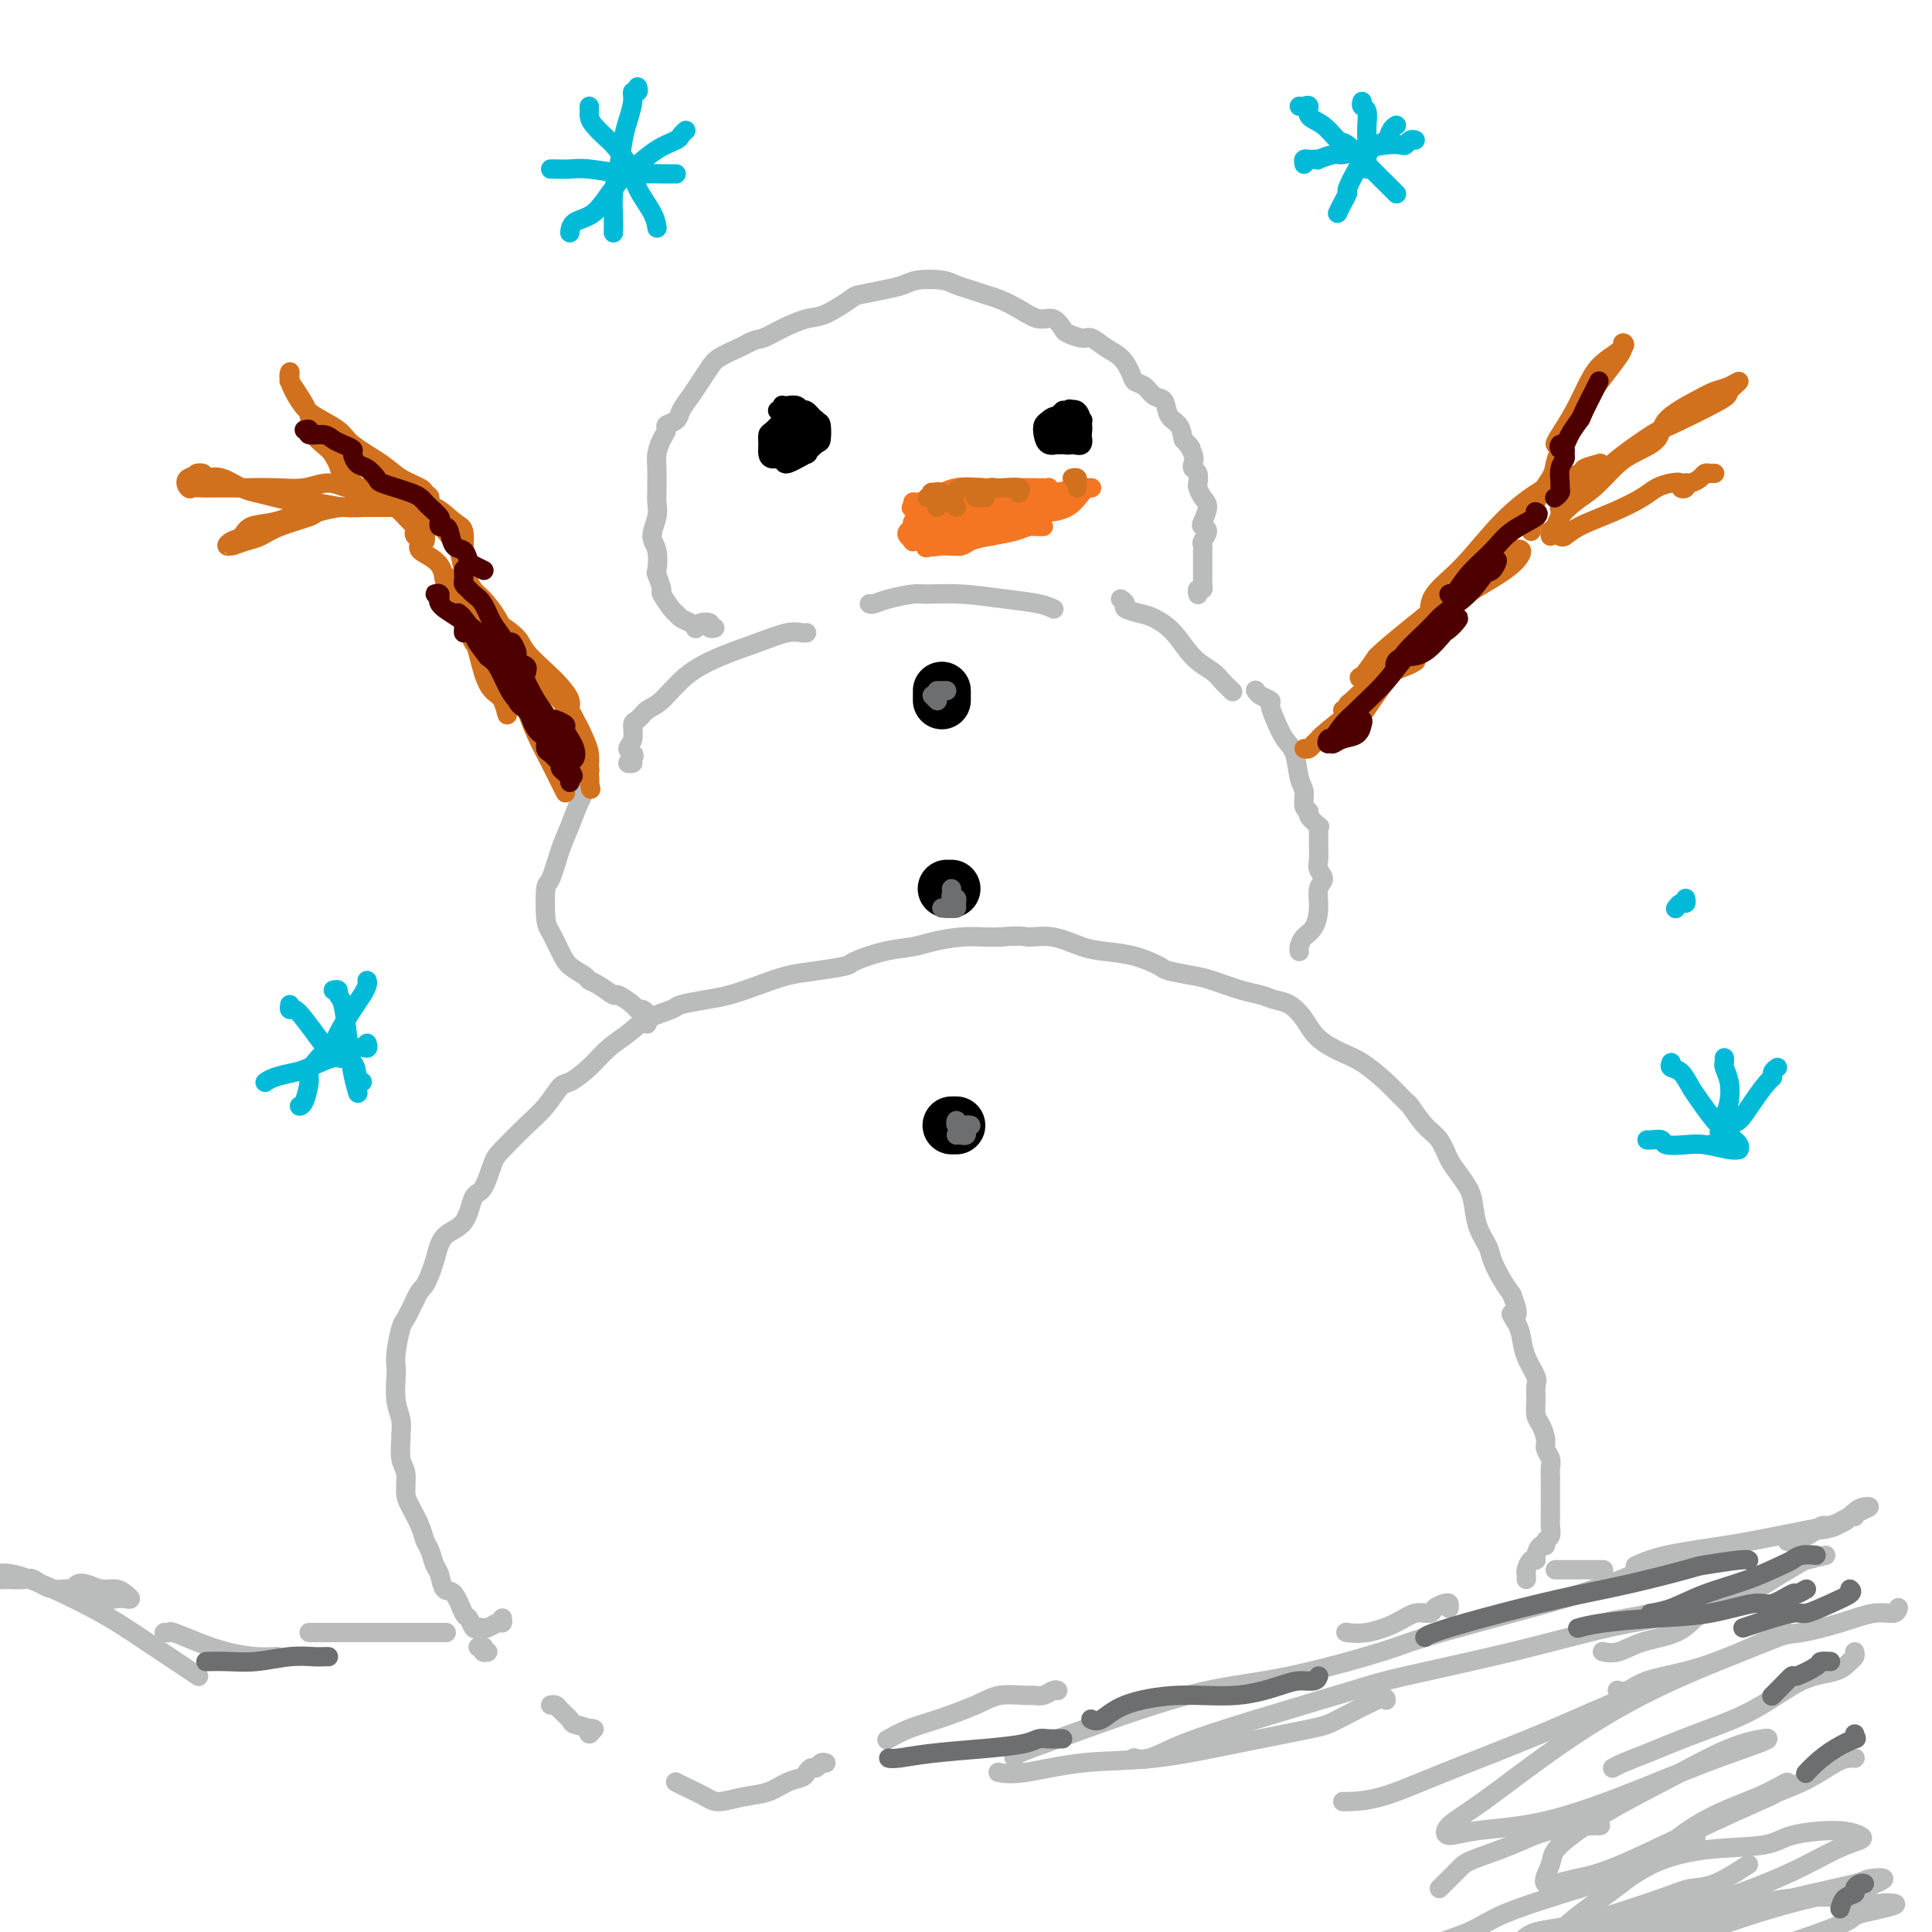 <svg viewBox='0 0 400 400' version='1.1' xmlns='http://www.w3.org/2000/svg' xmlns:xlink='http://www.w3.org/1999/xlink'><g fill='none' stroke='#BABBBB' stroke-width='4' stroke-linecap='round' stroke-linejoin='round'><path d='M384,314c-0.389,-0.078 -0.778,-0.157 -1,0c-0.222,0.157 -0.276,0.549 -1,1c-0.724,0.451 -2.118,0.962 -3,1c-0.882,0.038 -1.254,-0.395 -2,0c-0.746,0.395 -1.868,1.620 -3,2c-1.132,0.380 -2.276,-0.084 -3,0c-0.724,0.084 -1.030,0.715 -1,1c0.030,0.285 0.396,0.224 1,0c0.604,-0.224 1.446,-0.610 2,-1c0.554,-0.390 0.819,-0.785 2,-1c1.181,-0.215 3.280,-0.252 5,-1c1.720,-0.748 3.063,-2.208 4,-3c0.937,-0.792 1.467,-0.918 2,-1c0.533,-0.082 1.070,-0.121 1,0c-0.070,0.121 -0.746,0.403 -2,1c-1.254,0.597 -3.086,1.511 -4,2c-0.914,0.489 -0.911,0.555 -3,1c-2.089,0.445 -6.270,1.268 -10,2c-3.730,0.732 -7.010,1.371 -11,2c-3.990,0.629 -8.690,1.246 -12,2c-3.310,0.754 -5.232,1.644 -6,2c-0.768,0.356 -0.384,0.178 0,0'/><path d='M13,329c0.774,0.105 1.548,0.209 2,0c0.452,-0.209 0.583,-0.733 1,-1c0.417,-0.267 1.121,-0.278 2,0c0.879,0.278 1.932,0.845 3,1c1.068,0.155 2.152,-0.103 3,0c0.848,0.103 1.459,0.566 2,1c0.541,0.434 1.013,0.840 1,1c-0.013,0.160 -0.512,0.073 -1,0c-0.488,-0.073 -0.964,-0.132 -2,0c-1.036,0.132 -2.632,0.456 -4,0c-1.368,-0.456 -2.508,-1.692 -4,-2c-1.492,-0.308 -3.336,0.311 -5,0c-1.664,-0.311 -3.149,-1.551 -4,-2c-0.851,-0.449 -1.070,-0.108 -2,0c-0.930,0.108 -2.571,-0.016 -4,0c-1.429,0.016 -2.646,0.174 -3,0c-0.354,-0.174 0.154,-0.678 1,-1c0.846,-0.322 2.030,-0.462 4,0c1.970,0.462 4.728,1.525 8,3c3.272,1.475 7.059,3.362 10,5c2.941,1.638 5.036,3.027 8,5c2.964,1.973 6.798,4.531 9,6c2.202,1.469 2.772,1.848 3,2c0.228,0.152 0.114,0.076 0,0'/><path d='M34,338c0.423,0.047 0.846,0.093 1,0c0.154,-0.093 0.038,-0.326 1,0c0.962,0.326 3.001,1.212 5,2c1.999,0.788 3.959,1.479 6,2c2.041,0.521 4.165,0.871 6,1c1.835,0.129 3.381,0.037 4,0c0.619,-0.037 0.309,-0.018 0,0'/><path d='M64,338c0.670,0.000 1.339,0.000 2,0c0.661,0.000 1.312,0.000 3,0c1.688,0.000 4.411,0.000 6,0c1.589,0.000 2.045,0.000 4,0c1.955,0.000 5.411,0.000 8,0c2.589,0.000 4.311,0.000 5,0c0.689,0.000 0.344,0.000 0,0'/><path d='M104,335c0.061,0.453 0.122,0.906 0,1c-0.122,0.094 -0.428,-0.172 -1,0c-0.572,0.172 -1.410,0.780 -2,1c-0.590,0.220 -0.932,0.051 -1,0c-0.068,-0.051 0.137,0.015 0,0c-0.137,-0.015 -0.617,-0.110 -1,0c-0.383,0.110 -0.670,0.424 -1,0c-0.330,-0.424 -0.704,-1.588 -1,-2c-0.296,-0.412 -0.513,-0.073 -1,-1c-0.487,-0.927 -1.244,-3.120 -2,-4c-0.756,-0.880 -1.512,-0.448 -2,-1c-0.488,-0.552 -0.707,-2.089 -1,-3c-0.293,-0.911 -0.659,-1.196 -1,-2c-0.341,-0.804 -0.656,-2.129 -1,-3c-0.344,-0.871 -0.718,-1.290 -1,-2c-0.282,-0.710 -0.472,-1.710 -1,-3c-0.528,-1.290 -1.395,-2.868 -2,-4c-0.605,-1.132 -0.947,-1.818 -1,-3c-0.053,-1.182 0.183,-2.861 0,-4c-0.183,-1.139 -0.785,-1.737 -1,-3c-0.215,-1.263 -0.044,-3.189 0,-4c0.044,-0.811 -0.041,-0.506 0,-1c0.041,-0.494 0.206,-1.785 0,-3c-0.206,-1.215 -0.784,-2.354 -1,-4c-0.216,-1.646 -0.070,-3.801 0,-5c0.070,-1.199 0.063,-1.443 0,-2c-0.063,-0.557 -0.182,-1.428 0,-3c0.182,-1.572 0.664,-3.846 1,-5c0.336,-1.154 0.524,-1.187 1,-2c0.476,-0.813 1.238,-2.407 2,-4'/><path d='M86,269c0.967,-2.152 1.386,-2.031 2,-3c0.614,-0.969 1.424,-3.030 2,-5c0.576,-1.970 0.917,-3.851 2,-5c1.083,-1.149 2.906,-1.565 4,-3c1.094,-1.435 1.457,-3.889 2,-5c0.543,-1.111 1.264,-0.879 2,-2c0.736,-1.121 1.486,-3.593 2,-5c0.514,-1.407 0.794,-1.748 2,-3c1.206,-1.252 3.340,-3.415 5,-5c1.660,-1.585 2.845,-2.591 4,-4c1.155,-1.409 2.280,-3.220 3,-4c0.720,-0.780 1.037,-0.530 2,-1c0.963,-0.470 2.574,-1.660 4,-3c1.426,-1.340 2.669,-2.831 4,-4c1.331,-1.169 2.750,-2.015 4,-3c1.250,-0.985 2.331,-2.108 4,-3c1.669,-0.892 3.925,-1.551 5,-2c1.075,-0.449 0.968,-0.687 2,-1c1.032,-0.313 3.204,-0.700 5,-1c1.796,-0.300 3.217,-0.515 5,-1c1.783,-0.485 3.927,-1.242 6,-2c2.073,-0.758 4.075,-1.516 6,-2c1.925,-0.484 3.772,-0.693 6,-1c2.228,-0.307 4.838,-0.712 6,-1c1.162,-0.288 0.876,-0.459 2,-1c1.124,-0.541 3.659,-1.451 6,-2c2.341,-0.549 4.489,-0.735 6,-1c1.511,-0.265 2.384,-0.607 4,-1c1.616,-0.393 3.973,-0.837 6,-1c2.027,-0.163 3.722,-0.047 5,0c1.278,0.047 2.139,0.023 3,0'/><path d='M207,194c4.850,-0.435 4.974,-0.024 6,0c1.026,0.024 2.955,-0.341 5,0c2.045,0.341 4.208,1.387 6,2c1.792,0.613 3.214,0.795 5,1c1.786,0.205 3.935,0.435 6,1c2.065,0.565 4.047,1.465 5,2c0.953,0.535 0.877,0.707 2,1c1.123,0.293 3.445,0.709 5,1c1.555,0.291 2.345,0.458 4,1c1.655,0.542 4.176,1.460 6,2c1.824,0.540 2.951,0.703 4,1c1.049,0.297 2.020,0.727 3,1c0.980,0.273 1.969,0.389 3,1c1.031,0.611 2.105,1.716 3,3c0.895,1.284 1.610,2.748 3,4c1.390,1.252 3.456,2.294 5,3c1.544,0.706 2.566,1.078 4,2c1.434,0.922 3.280,2.395 5,4c1.720,1.605 3.314,3.343 4,4c0.686,0.657 0.463,0.234 1,1c0.537,0.766 1.835,2.722 3,4c1.165,1.278 2.196,1.876 3,3c0.804,1.124 1.380,2.772 2,4c0.620,1.228 1.283,2.037 2,3c0.717,0.963 1.487,2.080 2,3c0.513,0.920 0.770,1.642 1,3c0.230,1.358 0.432,3.350 1,5c0.568,1.650 1.503,2.958 2,4c0.497,1.042 0.557,1.819 1,3c0.443,1.181 1.269,2.766 2,4c0.731,1.234 1.365,2.117 2,3'/><path d='M313,268c2.274,5.771 0.459,4.197 0,4c-0.459,-0.197 0.437,0.982 1,2c0.563,1.018 0.792,1.875 1,3c0.208,1.125 0.395,2.518 1,4c0.605,1.482 1.629,3.053 2,4c0.371,0.947 0.089,1.269 0,2c-0.089,0.731 0.014,1.873 0,3c-0.014,1.127 -0.143,2.241 0,3c0.143,0.759 0.560,1.162 1,2c0.440,0.838 0.902,2.112 1,3c0.098,0.888 -0.170,1.391 0,2c0.170,0.609 0.778,1.325 1,2c0.222,0.675 0.060,1.310 0,2c-0.060,0.690 -0.016,1.434 0,2c0.016,0.566 0.004,0.953 0,1c-0.004,0.047 -0.001,-0.244 0,0c0.001,0.244 0.001,1.025 0,2c-0.001,0.975 -0.004,2.145 0,3c0.004,0.855 0.016,1.396 0,2c-0.016,0.604 -0.060,1.270 0,2c0.060,0.730 0.222,1.522 0,2c-0.222,0.478 -0.829,0.640 -1,1c-0.171,0.360 0.095,0.918 0,1c-0.095,0.082 -0.551,-0.311 -1,0c-0.449,0.311 -0.891,1.326 -1,2c-0.109,0.674 0.114,1.007 0,1c-0.114,-0.007 -0.567,-0.356 -1,0c-0.433,0.356 -0.848,1.415 -1,2c-0.152,0.585 -0.041,0.696 0,1c0.041,0.304 0.012,0.801 0,1c-0.012,0.199 -0.006,0.099 0,0'/><path d='M322,325c0.324,0.000 0.648,0.000 1,0c0.352,0.000 0.732,0.000 1,0c0.268,0.000 0.426,0.000 1,0c0.574,0.000 1.565,0.000 2,0c0.435,0.000 0.312,0.000 1,0c0.688,0.000 2.185,0.000 3,0c0.815,0.000 0.947,0.000 1,0c0.053,0.000 0.026,0.000 0,0'/><path d='M300,333c0.056,-0.401 0.111,-0.803 0,-1c-0.111,-0.197 -0.390,-0.191 -1,0c-0.610,0.191 -1.551,0.566 -2,1c-0.449,0.434 -0.404,0.925 -1,1c-0.596,0.075 -1.831,-0.267 -3,0c-1.169,0.267 -2.272,1.144 -4,2c-1.728,0.856 -4.081,1.692 -6,2c-1.919,0.308 -3.406,0.088 -4,0c-0.594,-0.088 -0.297,-0.044 0,0'/><path d='M219,350c-0.250,-0.114 -0.499,-0.228 -1,0c-0.501,0.228 -1.253,0.798 -2,1c-0.747,0.202 -1.490,0.036 -2,0c-0.510,-0.036 -0.789,0.059 -2,0c-1.211,-0.059 -3.355,-0.271 -5,0c-1.645,0.271 -2.792,1.026 -5,2c-2.208,0.974 -5.479,2.168 -8,3c-2.521,0.832 -4.294,1.301 -6,2c-1.706,0.699 -3.345,1.628 -4,2c-0.655,0.372 -0.328,0.186 0,0'/><path d='M171,365c-0.333,-0.120 -0.665,-0.239 -1,0c-0.335,0.239 -0.672,0.837 -1,1c-0.328,0.163 -0.645,-0.107 -1,0c-0.355,0.107 -0.747,0.592 -1,1c-0.253,0.408 -0.368,0.741 -1,1c-0.632,0.259 -1.781,0.446 -3,1c-1.219,0.554 -2.508,1.477 -4,2c-1.492,0.523 -3.188,0.648 -5,1c-1.812,0.352 -3.740,0.931 -5,1c-1.260,0.069 -1.853,-0.373 -3,-1c-1.147,-0.627 -2.847,-1.438 -4,-2c-1.153,-0.562 -1.758,-0.875 -2,-1c-0.242,-0.125 -0.121,-0.063 0,0'/><path d='M123,358c-0.399,-0.137 -0.799,-0.273 -1,0c-0.201,0.273 -0.204,0.956 0,1c0.204,0.044 0.616,-0.552 0,-1c-0.616,-0.448 -2.260,-0.747 -3,-1c-0.740,-0.253 -0.577,-0.460 -1,-1c-0.423,-0.540 -1.433,-1.413 -2,-2c-0.567,-0.587 -0.691,-0.889 -1,-1c-0.309,-0.111 -0.803,-0.032 -1,0c-0.197,0.032 -0.099,0.016 0,0'/><path d='M101,342c-0.415,0.113 -0.829,0.226 -1,0c-0.171,-0.226 -0.097,-0.793 0,-1c0.097,-0.207 0.219,-0.056 0,0c-0.219,0.056 -0.777,0.016 -1,0c-0.223,-0.016 -0.112,-0.008 0,0'/><path d='M134,212c0.006,-0.445 0.012,-0.889 0,-1c-0.012,-0.111 -0.043,0.112 0,0c0.043,-0.112 0.158,-0.560 0,-1c-0.158,-0.440 -0.590,-0.873 -1,-1c-0.410,-0.127 -0.799,0.050 -1,0c-0.201,-0.050 -0.215,-0.328 -1,-1c-0.785,-0.672 -2.341,-1.737 -3,-2c-0.659,-0.263 -0.421,0.278 -1,0c-0.579,-0.278 -1.975,-1.374 -3,-2c-1.025,-0.626 -1.679,-0.780 -2,-1c-0.321,-0.220 -0.310,-0.505 -1,-1c-0.690,-0.495 -2.080,-1.198 -3,-2c-0.920,-0.802 -1.369,-1.702 -2,-3c-0.631,-1.298 -1.445,-2.993 -2,-4c-0.555,-1.007 -0.850,-1.324 -1,-3c-0.150,-1.676 -0.154,-4.709 0,-6c0.154,-1.291 0.465,-0.840 1,-2c0.535,-1.160 1.292,-3.933 2,-6c0.708,-2.067 1.367,-3.430 2,-5c0.633,-1.570 1.242,-3.349 2,-5c0.758,-1.651 1.666,-3.175 2,-4c0.334,-0.825 0.096,-0.950 0,-1c-0.096,-0.050 -0.048,-0.025 0,0'/><path d='M130,158c0.563,-0.024 1.127,-0.047 1,0c-0.127,0.047 -0.944,0.166 -1,0c-0.056,-0.166 0.650,-0.615 1,-1c0.350,-0.385 0.345,-0.704 0,-1c-0.345,-0.296 -1.029,-0.569 -1,-1c0.029,-0.431 0.772,-1.019 1,-2c0.228,-0.981 -0.059,-2.355 0,-3c0.059,-0.645 0.462,-0.560 1,-1c0.538,-0.440 1.209,-1.406 2,-2c0.791,-0.594 1.703,-0.818 3,-2c1.297,-1.182 2.981,-3.322 5,-5c2.019,-1.678 4.373,-2.895 7,-4c2.627,-1.105 5.527,-2.100 8,-3c2.473,-0.900 4.518,-1.705 6,-2c1.482,-0.295 2.399,-0.079 3,0c0.601,0.079 0.886,0.023 1,0c0.114,-0.023 0.057,-0.011 0,0'/><path d='M180,125c0.221,0.082 0.442,0.165 1,0c0.558,-0.165 1.452,-0.577 3,-1c1.548,-0.423 3.751,-0.857 5,-1c1.249,-0.143 1.543,0.004 3,0c1.457,-0.004 4.075,-0.158 7,0c2.925,0.158 6.155,0.630 9,1c2.845,0.370 5.304,0.638 7,1c1.696,0.362 2.627,0.818 3,1c0.373,0.182 0.186,0.091 0,0'/><path d='M232,124c0.496,0.336 0.992,0.671 1,1c0.008,0.329 -0.474,0.651 0,1c0.474,0.349 1.902,0.727 3,1c1.098,0.273 1.865,0.443 3,1c1.135,0.557 2.637,1.502 4,3c1.363,1.498 2.586,3.551 4,5c1.414,1.449 3.018,2.296 4,3c0.982,0.704 1.341,1.267 2,2c0.659,0.733 1.617,1.638 2,2c0.383,0.362 0.192,0.181 0,0'/><path d='M260,143c-0.051,-0.087 -0.103,-0.173 0,0c0.103,0.173 0.359,0.606 1,1c0.641,0.394 1.667,0.750 2,1c0.333,0.250 -0.027,0.395 0,1c0.027,0.605 0.442,1.669 1,3c0.558,1.331 1.259,2.927 2,4c0.741,1.073 1.523,1.622 2,3c0.477,1.378 0.647,3.586 1,5c0.353,1.414 0.887,2.033 1,3c0.113,0.967 -0.194,2.283 0,3c0.194,0.717 0.889,0.835 1,1c0.111,0.165 -0.363,0.379 0,1c0.363,0.621 1.562,1.651 2,2c0.438,0.349 0.116,0.019 0,0c-0.116,-0.019 -0.026,0.274 0,1c0.026,0.726 -0.011,1.884 0,3c0.011,1.116 0.070,2.191 0,3c-0.070,0.809 -0.270,1.351 0,2c0.270,0.649 1.008,1.405 1,2c-0.008,0.595 -0.762,1.027 -1,2c-0.238,0.973 0.041,2.485 0,4c-0.041,1.515 -0.403,3.033 -1,4c-0.597,0.967 -1.428,1.383 -2,2c-0.572,0.617 -0.885,1.435 -1,2c-0.115,0.565 -0.033,0.876 0,1c0.033,0.124 0.016,0.062 0,0'/><path d='M148,130c-0.475,0.106 -0.950,0.211 -1,0c-0.050,-0.211 0.324,-0.739 0,-1c-0.324,-0.261 -1.347,-0.255 -2,0c-0.653,0.255 -0.935,0.758 -1,1c-0.065,0.242 0.086,0.222 0,0c-0.086,-0.222 -0.409,-0.645 -1,-1c-0.591,-0.355 -1.450,-0.642 -2,-1c-0.550,-0.358 -0.792,-0.787 -1,-1c-0.208,-0.213 -0.382,-0.211 -1,-1c-0.618,-0.789 -1.681,-2.368 -2,-3c-0.319,-0.632 0.106,-0.317 0,-1c-0.106,-0.683 -0.743,-2.364 -1,-3c-0.257,-0.636 -0.136,-0.229 0,-1c0.136,-0.771 0.285,-2.722 0,-4c-0.285,-1.278 -1.005,-1.884 -1,-3c0.005,-1.116 0.733,-2.743 1,-4c0.267,-1.257 0.071,-2.146 0,-3c-0.071,-0.854 -0.016,-1.674 0,-2c0.016,-0.326 -0.005,-0.157 0,-1c0.005,-0.843 0.038,-2.698 0,-4c-0.038,-1.302 -0.147,-2.050 0,-3c0.147,-0.950 0.549,-2.102 1,-3c0.451,-0.898 0.950,-1.542 1,-2c0.050,-0.458 -0.349,-0.730 0,-1c0.349,-0.270 1.445,-0.537 2,-1c0.555,-0.463 0.569,-1.121 1,-2c0.431,-0.879 1.277,-1.979 2,-3c0.723,-1.021 1.321,-1.961 2,-3c0.679,-1.039 1.440,-2.175 2,-3c0.560,-0.825 0.920,-1.337 2,-2c1.080,-0.663 2.880,-1.475 4,-2c1.120,-0.525 1.560,-0.762 2,-1'/><path d='M155,71c1.744,-0.910 2.103,-0.685 3,-1c0.897,-0.315 2.331,-1.169 4,-2c1.669,-0.831 3.573,-1.637 5,-2c1.427,-0.363 2.378,-0.282 4,-1c1.622,-0.718 3.916,-2.234 5,-3c1.084,-0.766 0.958,-0.780 2,-1c1.042,-0.220 3.251,-0.644 5,-1c1.749,-0.356 3.038,-0.642 4,-1c0.962,-0.358 1.598,-0.786 3,-1c1.402,-0.214 3.571,-0.213 5,0c1.429,0.213 2.118,0.637 3,1c0.882,0.363 1.958,0.666 3,1c1.042,0.334 2.050,0.701 3,1c0.950,0.299 1.841,0.532 3,1c1.159,0.468 2.585,1.172 4,2c1.415,0.828 2.820,1.781 4,2c1.180,0.219 2.136,-0.297 3,0c0.864,0.297 1.638,1.406 2,2c0.362,0.594 0.313,0.672 1,1c0.687,0.328 2.110,0.906 3,1c0.890,0.094 1.246,-0.297 2,0c0.754,0.297 1.907,1.283 3,2c1.093,0.717 2.127,1.166 3,2c0.873,0.834 1.586,2.053 2,3c0.414,0.947 0.530,1.623 1,2c0.470,0.377 1.296,0.456 2,1c0.704,0.544 1.288,1.552 2,2c0.712,0.448 1.552,0.337 2,1c0.448,0.663 0.505,2.102 1,3c0.495,0.898 1.427,1.257 2,2c0.573,0.743 0.786,1.872 1,3'/><path d='M245,91c2.642,3.073 1.248,1.256 1,1c-0.248,-0.256 0.652,1.049 1,2c0.348,0.951 0.145,1.549 0,2c-0.145,0.451 -0.233,0.754 0,1c0.233,0.246 0.785,0.435 1,1c0.215,0.565 0.093,1.507 0,2c-0.093,0.493 -0.156,0.538 0,1c0.156,0.462 0.530,1.341 1,2c0.470,0.659 1.036,1.097 1,2c-0.036,0.903 -0.675,2.269 -1,3c-0.325,0.731 -0.336,0.827 0,1c0.336,0.173 1.018,0.424 1,1c-0.018,0.576 -0.737,1.477 -1,2c-0.263,0.523 -0.070,0.668 0,1c0.070,0.332 0.019,0.850 0,1c-0.019,0.150 -0.005,-0.067 0,0c0.005,0.067 0.001,0.417 0,1c-0.001,0.583 -0.001,1.399 0,2c0.001,0.601 0.001,0.988 0,1c-0.001,0.012 -0.004,-0.352 0,0c0.004,0.352 0.015,1.419 0,2c-0.015,0.581 -0.057,0.678 0,1c0.057,0.322 0.211,0.871 0,1c-0.211,0.129 -0.789,-0.162 -1,0c-0.211,0.162 -0.057,0.775 0,1c0.057,0.225 0.015,0.061 0,0c-0.015,-0.061 -0.004,-0.017 0,0c0.004,0.017 0.002,0.009 0,0'/><path d='M353,334c0.153,-0.034 0.306,-0.068 0,0c-0.306,0.068 -1.070,0.239 -2,1c-0.930,0.761 -2.025,2.113 -4,3c-1.975,0.887 -4.828,1.310 -7,2c-2.172,0.690 -3.662,1.647 -5,2c-1.338,0.353 -2.525,0.101 -3,0c-0.475,-0.101 -0.237,-0.050 0,0'/><path d='M378,322c-1.597,0.387 -3.195,0.774 -4,1c-0.805,0.226 -0.819,0.291 -2,1c-1.181,0.709 -3.529,2.062 -5,3c-1.471,0.938 -2.066,1.460 -4,2c-1.934,0.540 -5.209,1.098 -9,2c-3.791,0.902 -8.099,2.149 -12,3c-3.901,0.851 -7.397,1.306 -10,2c-2.603,0.694 -4.315,1.627 -5,2c-0.685,0.373 -0.342,0.187 0,0'/><path d='M393,333c0.033,-0.125 0.066,-0.250 0,0c-0.066,0.250 -0.231,0.877 -1,1c-0.769,0.123 -2.142,-0.256 -4,0c-1.858,0.256 -4.202,1.146 -7,2c-2.798,0.854 -6.051,1.670 -8,2c-1.949,0.330 -2.594,0.173 -5,1c-2.406,0.827 -6.571,2.638 -10,4c-3.429,1.362 -6.120,2.274 -9,3c-2.880,0.726 -5.947,1.267 -8,2c-2.053,0.733 -3.091,1.659 -4,2c-0.909,0.341 -1.688,0.097 -2,0c-0.312,-0.097 -0.156,-0.049 0,0'/><path d='M384,342c0.063,0.365 0.126,0.729 0,1c-0.126,0.271 -0.441,0.448 -1,1c-0.559,0.552 -1.363,1.478 -3,2c-1.637,0.522 -4.108,0.640 -7,2c-2.892,1.360 -6.204,3.962 -10,6c-3.796,2.038 -8.075,3.513 -12,5c-3.925,1.487 -7.495,2.986 -10,4c-2.505,1.014 -3.944,1.542 -5,2c-1.056,0.458 -1.730,0.845 -2,1c-0.270,0.155 -0.135,0.077 0,0'/><path d='M384,364c0.059,0.005 0.119,0.011 0,0c-0.119,-0.011 -0.415,-0.038 -1,0c-0.585,0.038 -1.458,0.143 -3,1c-1.542,0.857 -3.752,2.467 -7,4c-3.248,1.533 -7.535,2.988 -12,5c-4.465,2.012 -9.109,4.581 -12,6c-2.891,1.419 -4.028,1.689 -6,3c-1.972,1.311 -4.779,3.665 -7,5c-2.221,1.335 -3.858,1.652 -4,2c-0.142,0.348 1.209,0.728 3,0c1.791,-0.728 4.022,-2.564 7,-4c2.978,-1.436 6.703,-2.473 11,-3c4.297,-0.527 9.165,-0.545 12,-1c2.835,-0.455 3.638,-1.348 6,-2c2.362,-0.652 6.285,-1.065 9,-1c2.715,0.065 4.222,0.606 5,1c0.778,0.394 0.828,0.641 0,1c-0.828,0.359 -2.533,0.829 -5,2c-2.467,1.171 -5.697,3.043 -10,5c-4.303,1.957 -9.678,4.000 -13,5c-3.322,1.000 -4.591,0.957 -8,2c-3.409,1.043 -8.960,3.174 -13,5c-4.040,1.826 -6.571,3.349 -8,4c-1.429,0.651 -1.756,0.432 -2,0c-0.244,-0.432 -0.405,-1.076 2,-2c2.405,-0.924 7.377,-2.129 10,-3c2.623,-0.871 2.898,-1.406 6,-2c3.102,-0.594 9.030,-1.245 14,-2c4.970,-0.755 8.982,-1.615 13,-2c4.018,-0.385 8.043,-0.296 11,0c2.957,0.296 4.845,0.799 6,1c1.155,0.201 1.578,0.101 2,0'/><path d='M390,394c6.273,-0.062 -1.046,1.283 -4,2c-2.954,0.717 -1.543,0.805 -4,2c-2.457,1.195 -8.784,3.497 -14,5c-5.216,1.503 -9.323,2.208 -14,3c-4.677,0.792 -9.925,1.673 -14,2c-4.075,0.327 -6.979,0.100 -9,0c-2.021,-0.100 -3.160,-0.073 -4,0c-0.840,0.073 -1.380,0.193 -1,0c0.380,-0.193 1.678,-0.699 4,-2c2.322,-1.301 5.666,-3.395 10,-5c4.334,-1.605 9.659,-2.719 15,-4c5.341,-1.281 10.697,-2.729 16,-4c5.303,-1.271 10.553,-2.365 13,-3c2.447,-0.635 2.091,-0.812 3,-1c0.909,-0.188 3.083,-0.388 3,0c-0.083,0.388 -2.423,1.365 -5,2c-2.577,0.635 -5.390,0.928 -10,2c-4.610,1.072 -11.016,2.921 -17,5c-5.984,2.079 -11.545,4.387 -17,6c-5.455,1.613 -10.804,2.531 -14,3c-3.196,0.469 -4.238,0.489 -5,0c-0.762,-0.489 -1.245,-1.488 -1,-3c0.245,-1.512 1.217,-3.539 4,-6c2.783,-2.461 7.377,-5.357 12,-9c4.623,-3.643 9.274,-8.034 14,-11c4.726,-2.966 9.528,-4.508 13,-6c3.472,-1.492 5.616,-2.933 6,-3c0.384,-0.067 -0.990,1.240 -2,2c-1.010,0.760 -1.657,0.974 -4,2c-2.343,1.026 -6.384,2.865 -11,5c-4.616,2.135 -9.808,4.568 -15,7'/><path d='M338,385c-7.288,3.266 -9.509,3.433 -12,4c-2.491,0.567 -5.253,1.536 -6,1c-0.747,-0.536 0.521,-2.577 1,-4c0.479,-1.423 0.171,-2.227 2,-4c1.829,-1.773 5.796,-4.514 10,-7c4.204,-2.486 8.644,-4.718 13,-7c4.356,-2.282 8.629,-4.615 12,-6c3.371,-1.385 5.839,-1.822 7,-2c1.161,-0.178 1.013,-0.097 1,0c-0.013,0.097 0.108,0.211 -2,1c-2.108,0.789 -6.446,2.255 -11,4c-4.554,1.745 -9.326,3.769 -15,6c-5.674,2.231 -12.252,4.668 -18,6c-5.748,1.332 -10.668,1.558 -14,2c-3.332,0.442 -5.076,1.101 -6,1c-0.924,-0.101 -1.027,-0.960 0,-2c1.027,-1.040 3.185,-2.261 7,-5c3.815,-2.739 9.287,-6.997 15,-11c5.713,-4.003 11.669,-7.751 18,-11c6.331,-3.249 13.039,-5.999 18,-8c4.961,-2.001 8.175,-3.253 10,-4c1.825,-0.747 2.260,-0.990 2,-1c-0.260,-0.010 -1.215,0.211 -3,1c-1.785,0.789 -4.400,2.145 -9,4c-4.600,1.855 -11.184,4.210 -18,7c-6.816,2.790 -13.865,6.016 -21,9c-7.135,2.984 -14.357,5.728 -20,8c-5.643,2.272 -9.709,4.073 -13,5c-3.291,0.927 -5.809,0.980 -7,1c-1.191,0.020 -1.055,0.006 -1,0c0.055,-0.006 0.027,-0.003 0,0'/><path d='M356,333c1.008,-0.722 2.015,-1.444 3,-2c0.985,-0.556 1.947,-0.948 2,-1c0.053,-0.052 -0.804,0.234 -3,1c-2.196,0.766 -5.733,2.012 -10,3c-4.267,0.988 -9.264,1.719 -15,3c-5.736,1.281 -12.209,3.112 -20,5c-7.791,1.888 -16.898,3.834 -22,5c-5.102,1.166 -6.197,1.552 -11,3c-4.803,1.448 -13.312,3.957 -20,6c-6.688,2.043 -11.556,3.620 -15,5c-3.444,1.380 -5.466,2.564 -7,3c-1.534,0.436 -2.581,0.125 -3,0c-0.419,-0.125 -0.209,-0.062 0,0'/><path d='M343,324c-0.762,-0.128 -1.524,-0.256 -2,0c-0.476,0.256 -0.667,0.895 -3,2c-2.333,1.105 -6.809,2.677 -11,4c-4.191,1.323 -8.097,2.397 -14,4c-5.903,1.603 -13.805,3.737 -18,5c-4.195,1.263 -4.685,1.657 -9,3c-4.315,1.343 -12.456,3.634 -19,5c-6.544,1.366 -11.491,1.806 -17,3c-5.509,1.194 -11.581,3.143 -17,5c-5.419,1.857 -10.184,3.621 -14,5c-3.816,1.379 -6.681,2.371 -8,3c-1.319,0.629 -1.091,0.894 -1,1c0.091,0.106 0.046,0.053 0,0'/><path d='M287,352c-0.029,-0.410 -0.059,-0.821 -2,0c-1.941,0.821 -5.794,2.873 -8,4c-2.206,1.127 -2.764,1.329 -6,2c-3.236,0.671 -9.151,1.812 -15,3c-5.849,1.188 -11.631,2.423 -17,3c-5.369,0.577 -10.326,0.495 -15,1c-4.674,0.505 -9.066,1.598 -12,2c-2.934,0.402 -4.410,0.115 -5,0c-0.590,-0.115 -0.295,-0.057 0,0'/><path d='M331,378c0.414,-0.044 0.828,-0.088 -1,0c-1.828,0.088 -5.898,0.307 -9,1c-3.102,0.693 -5.238,1.860 -8,3c-2.762,1.140 -6.152,2.253 -8,3c-1.848,0.747 -2.155,1.128 -3,2c-0.845,0.872 -2.227,2.235 -3,3c-0.773,0.765 -0.935,0.933 -1,1c-0.065,0.067 -0.032,0.034 0,0'/><path d='M351,380c0.107,0.314 0.215,0.627 0,1c-0.215,0.373 -0.752,0.805 -1,1c-0.248,0.195 -0.205,0.151 -2,1c-1.795,0.849 -5.427,2.590 -9,4c-3.573,1.410 -7.088,2.490 -12,4c-4.912,1.510 -11.222,3.449 -15,5c-3.778,1.551 -5.023,2.715 -8,4c-2.977,1.285 -7.686,2.692 -11,4c-3.314,1.308 -5.233,2.517 -6,3c-0.767,0.483 -0.384,0.242 0,0'/><path d='M362,386c-2.464,1.601 -4.929,3.201 -7,4c-2.071,0.799 -3.750,0.796 -5,1c-1.250,0.204 -2.073,0.615 -6,2c-3.927,1.385 -10.960,3.742 -16,5c-5.040,1.258 -8.088,1.416 -10,2c-1.912,0.584 -2.689,1.596 -3,2c-0.311,0.404 -0.155,0.202 0,0'/></g>
<g fill='none' stroke='#6D6E70' stroke-width='4' stroke-linecap='round' stroke-linejoin='round'><path d='M376,322c-1.061,-0.102 -2.123,-0.205 -3,0c-0.877,0.205 -1.570,0.716 -2,1c-0.430,0.284 -0.595,0.339 -2,1c-1.405,0.661 -4.048,1.929 -7,3c-2.952,1.071 -6.214,1.947 -9,3c-2.786,1.053 -5.096,2.284 -7,3c-1.904,0.716 -3.401,0.919 -4,1c-0.599,0.081 -0.299,0.041 0,0'/><path d='M383,329c0.312,0.261 0.624,0.521 0,1c-0.624,0.479 -2.185,1.176 -4,2c-1.815,0.824 -3.884,1.776 -5,2c-1.116,0.224 -1.278,-0.280 -3,0c-1.722,0.280 -5.002,1.345 -7,2c-1.998,0.655 -2.714,0.902 -3,1c-0.286,0.098 -0.143,0.049 0,0'/><path d='M379,344c-0.849,-0.049 -1.697,-0.099 -2,0c-0.303,0.099 -0.060,0.345 -1,1c-0.940,0.655 -3.061,1.717 -4,2c-0.939,0.283 -0.695,-0.213 -1,0c-0.305,0.213 -1.159,1.134 -2,2c-0.841,0.866 -1.669,1.676 -2,2c-0.331,0.324 -0.166,0.162 0,0'/><path d='M384,359c-0.093,0.463 -0.186,0.926 0,1c0.186,0.074 0.652,-0.243 0,0c-0.652,0.243 -2.422,1.044 -4,2c-1.578,0.956 -2.963,2.065 -4,3c-1.037,0.935 -1.725,1.696 -2,2c-0.275,0.304 -0.138,0.152 0,0'/><path d='M386,390c-0.295,-0.087 -0.591,-0.174 -1,0c-0.409,0.174 -0.933,0.607 -1,1c-0.067,0.393 0.322,0.744 0,1c-0.322,0.256 -1.356,0.415 -2,1c-0.644,0.585 -0.898,1.596 -1,2c-0.102,0.404 -0.051,0.202 0,0'/><path d='M374,329c-0.836,0.487 -1.671,0.974 -2,1c-0.329,0.026 -0.151,-0.411 -1,0c-0.849,0.411 -2.726,1.668 -4,2c-1.274,0.332 -1.946,-0.261 -4,0c-2.054,0.261 -5.490,1.377 -9,2c-3.510,0.623 -7.096,0.755 -11,1c-3.904,0.245 -8.128,0.604 -11,1c-2.872,0.396 -4.392,0.827 -5,1c-0.608,0.173 -0.304,0.086 0,0'/><path d='M362,323c0.027,0.028 0.053,0.055 0,0c-0.053,-0.055 -0.186,-0.193 -2,0c-1.814,0.193 -5.310,0.715 -7,1c-1.690,0.285 -1.573,0.332 -4,1c-2.427,0.668 -7.396,1.959 -12,3c-4.604,1.041 -8.841,1.834 -14,3c-5.159,1.166 -11.238,2.704 -16,4c-4.762,1.296 -8.205,2.349 -10,3c-1.795,0.651 -1.941,0.900 -2,1c-0.059,0.100 -0.029,0.050 0,0'/><path d='M273,347c-0.152,0.436 -0.303,0.872 -1,1c-0.697,0.128 -1.939,-0.052 -3,0c-1.061,0.052 -1.940,0.337 -4,1c-2.060,0.663 -5.302,1.705 -9,2c-3.698,0.295 -7.853,-0.156 -12,0c-4.147,0.156 -8.287,0.918 -11,2c-2.713,1.082 -4.000,2.484 -5,3c-1.000,0.516 -1.714,0.148 -2,0c-0.286,-0.148 -0.143,-0.074 0,0'/><path d='M220,360c-1.088,0.024 -2.175,0.048 -3,0c-0.825,-0.048 -1.387,-0.167 -2,0c-0.613,0.167 -1.278,0.619 -3,1c-1.722,0.381 -4.500,0.690 -8,1c-3.500,0.310 -7.722,0.619 -11,1c-3.278,0.381 -5.613,0.833 -7,1c-1.387,0.167 -1.825,0.048 -2,0c-0.175,-0.048 -0.088,-0.024 0,0'/><path d='M68,343c-0.302,-0.008 -0.603,-0.016 -1,0c-0.397,0.016 -0.888,0.057 -2,0c-1.112,-0.057 -2.845,-0.211 -5,0c-2.155,0.211 -4.732,0.789 -7,1c-2.268,0.211 -4.226,0.057 -6,0c-1.774,-0.057 -3.364,-0.016 -4,0c-0.636,0.016 -0.318,0.008 0,0'/></g>
<g fill='none' stroke='#000000' stroke-width='12' stroke-linecap='round' stroke-linejoin='round'><path d='M197,233c0.417,0.000 0.833,0.000 1,0c0.167,0.000 0.083,0.000 0,0'/><path d='M197,184c-0.417,0.000 -0.833,0.000 -1,0c-0.167,0.000 -0.083,0.000 0,0'/><path d='M195,143c0.000,0.311 0.000,0.622 0,1c0.000,0.378 0.000,0.822 0,1c0.000,0.178 0.000,0.089 0,0'/></g>
<g fill='none' stroke='#6D6E70' stroke-width='4' stroke-linecap='round' stroke-linejoin='round'><path d='M198,233c0.032,-0.536 0.064,-1.072 0,-1c-0.064,0.072 -0.222,0.752 0,1c0.222,0.248 0.826,0.066 1,0c0.174,-0.066 -0.083,-0.015 0,0c0.083,0.015 0.506,-0.006 1,0c0.494,0.006 1.058,0.040 1,0c-0.058,-0.040 -0.737,-0.154 -1,0c-0.263,0.154 -0.109,0.577 0,1c0.109,0.423 0.174,0.845 0,1c-0.174,0.155 -0.585,0.042 -1,0c-0.415,-0.042 -0.833,-0.012 -1,0c-0.167,0.012 -0.084,0.006 0,0'/><path d='M197,184c0.031,0.303 0.062,0.607 0,1c-0.062,0.393 -0.216,0.876 0,1c0.216,0.124 0.801,-0.110 1,0c0.199,0.110 0.011,0.565 0,1c-0.011,0.435 0.154,0.848 0,1c-0.154,0.152 -0.629,0.041 -1,0c-0.371,-0.041 -0.638,-0.011 -1,0c-0.362,0.011 -0.818,0.003 -1,0c-0.182,-0.003 -0.091,-0.002 0,0'/><path d='M194,143c0.311,0.000 0.622,0.000 1,0c0.378,0.000 0.822,0.000 1,0c0.178,0.000 0.089,0.000 0,0'/><path d='M193,144c0.422,0.422 0.844,0.844 1,1c0.156,0.156 0.044,0.044 0,0c-0.044,-0.044 -0.022,-0.022 0,0'/></g>
<g fill='none' stroke='#000000' stroke-width='4' stroke-linecap='round' stroke-linejoin='round'><path d='M161,85c0.418,0.113 0.837,0.225 1,0c0.163,-0.225 0.071,-0.788 0,-1c-0.071,-0.212 -0.122,-0.073 0,0c0.122,0.073 0.418,0.079 1,0c0.582,-0.079 1.452,-0.245 2,0c0.548,0.245 0.774,0.900 1,1c0.226,0.100 0.451,-0.353 1,0c0.549,0.353 1.420,1.514 2,2c0.580,0.486 0.867,0.296 1,1c0.133,0.704 0.112,2.302 0,3c-0.112,0.698 -0.315,0.495 -1,1c-0.685,0.505 -1.850,1.719 -2,2c-0.150,0.281 0.716,-0.372 0,0c-0.716,0.372 -3.015,1.768 -4,2c-0.985,0.232 -0.657,-0.701 -1,-1c-0.343,-0.299 -1.358,0.037 -2,0c-0.642,-0.037 -0.911,-0.448 -1,-1c-0.089,-0.552 0.002,-1.244 0,-2c-0.002,-0.756 -0.096,-1.576 0,-2c0.096,-0.424 0.382,-0.453 1,-1c0.618,-0.547 1.568,-1.613 2,-2c0.432,-0.387 0.346,-0.097 1,0c0.654,0.097 2.046,-0.001 3,0c0.954,0.001 1.468,0.099 2,0c0.532,-0.099 1.083,-0.395 1,0c-0.083,0.395 -0.798,1.480 -1,2c-0.202,0.520 0.110,0.476 0,1c-0.110,0.524 -0.643,1.615 -1,2c-0.357,0.385 -0.539,0.062 -1,0c-0.461,-0.062 -1.201,0.137 -2,0c-0.799,-0.137 -1.657,-0.611 -2,-1c-0.343,-0.389 -0.172,-0.695 0,-1'/><path d='M162,90c-0.605,-0.417 -0.119,-0.460 0,-1c0.119,-0.540 -0.130,-1.577 0,-2c0.130,-0.423 0.638,-0.232 1,0c0.362,0.232 0.578,0.506 1,1c0.422,0.494 1.052,1.209 1,2c-0.052,0.791 -0.785,1.658 -1,2c-0.215,0.342 0.086,0.159 0,0c-0.086,-0.159 -0.561,-0.295 -1,0c-0.439,0.295 -0.842,1.020 -1,1c-0.158,-0.020 -0.069,-0.786 0,-1c0.069,-0.214 0.120,0.125 0,0c-0.120,-0.125 -0.410,-0.714 0,-1c0.410,-0.286 1.521,-0.270 2,0c0.479,0.270 0.324,0.794 0,1c-0.324,0.206 -0.819,0.094 -1,0c-0.181,-0.094 -0.049,-0.169 0,0c0.049,0.169 0.013,0.584 0,1c-0.013,0.416 -0.004,0.833 0,1c0.004,0.167 0.002,0.083 0,0'/><path d='M219,88c-0.009,-0.453 -0.017,-0.905 0,-1c0.017,-0.095 0.060,0.168 0,0c-0.060,-0.168 -0.225,-0.765 0,-1c0.225,-0.235 0.838,-0.107 1,0c0.162,0.107 -0.128,0.195 0,0c0.128,-0.195 0.676,-0.672 1,-1c0.324,-0.328 0.426,-0.507 1,0c0.574,0.507 1.619,1.698 2,2c0.381,0.302 0.096,-0.287 0,0c-0.096,0.287 -0.005,1.450 0,2c0.005,0.550 -0.078,0.488 0,1c0.078,0.512 0.316,1.599 0,2c-0.316,0.401 -1.185,0.116 -2,0c-0.815,-0.116 -1.575,-0.062 -2,0c-0.425,0.062 -0.513,0.133 -1,0c-0.487,-0.133 -1.371,-0.470 -2,-1c-0.629,-0.530 -1.004,-1.252 -1,-2c0.004,-0.748 0.386,-1.523 1,-2c0.614,-0.477 1.461,-0.655 2,-1c0.539,-0.345 0.771,-0.855 1,-1c0.229,-0.145 0.455,0.076 1,0c0.545,-0.076 1.408,-0.447 2,0c0.592,0.447 0.912,1.714 1,2c0.088,0.286 -0.055,-0.407 0,0c0.055,0.407 0.310,1.914 0,3c-0.310,1.086 -1.183,1.749 -2,2c-0.817,0.251 -1.579,0.089 -2,0c-0.421,-0.089 -0.502,-0.104 -1,0c-0.498,0.104 -1.412,0.327 -2,0c-0.588,-0.327 -0.851,-1.203 -1,-2c-0.149,-0.797 -0.186,-1.513 0,-2c0.186,-0.487 0.593,-0.743 1,-1'/><path d='M217,87c0.580,-0.694 1.529,-0.929 2,-1c0.471,-0.071 0.463,0.022 1,0c0.537,-0.022 1.618,-0.159 2,0c0.382,0.159 0.064,0.614 0,1c-0.064,0.386 0.128,0.703 0,1c-0.128,0.297 -0.574,0.573 -1,1c-0.426,0.427 -0.832,1.004 -1,1c-0.168,-0.004 -0.097,-0.589 0,-1c0.097,-0.411 0.222,-0.646 0,-1c-0.222,-0.354 -0.791,-0.826 -1,-1c-0.209,-0.174 -0.060,-0.050 0,0c0.060,0.050 0.030,0.025 0,0'/></g>
<g fill='none' stroke='#F47623' stroke-width='4' stroke-linecap='round' stroke-linejoin='round'><path d='M190,104c0.327,0.008 0.654,0.016 1,0c0.346,-0.016 0.710,-0.056 1,0c0.290,0.056 0.505,0.209 1,0c0.495,-0.209 1.271,-0.779 2,-1c0.729,-0.221 1.412,-0.094 2,0c0.588,0.094 1.081,0.154 2,0c0.919,-0.154 2.263,-0.522 3,-1c0.737,-0.478 0.868,-1.068 1,-1c0.132,0.068 0.264,0.792 0,1c-0.264,0.208 -0.926,-0.102 -1,0c-0.074,0.102 0.438,0.616 0,1c-0.438,0.384 -1.826,0.640 -3,1c-1.174,0.360 -2.133,0.825 -3,1c-0.867,0.175 -1.642,0.062 -3,0c-1.358,-0.062 -3.299,-0.071 -4,0c-0.701,0.071 -0.163,0.222 0,0c0.163,-0.222 -0.048,-0.816 0,-1c0.048,-0.184 0.354,0.042 1,0c0.646,-0.042 1.631,-0.351 3,-1c1.369,-0.649 3.121,-1.638 5,-2c1.879,-0.362 3.886,-0.098 6,0c2.114,0.098 4.337,0.029 6,0c1.663,-0.029 2.768,-0.018 4,0c1.232,0.018 2.590,0.042 3,0c0.410,-0.042 -0.130,-0.151 0,0c0.130,0.151 0.930,0.563 1,1c0.070,0.437 -0.589,0.901 -1,1c-0.411,0.099 -0.572,-0.166 -1,0c-0.428,0.166 -1.122,0.762 -2,1c-0.878,0.238 -1.939,0.119 -3,0'/><path d='M211,104c-0.893,0.396 -0.126,-0.115 0,0c0.126,0.115 -0.389,0.857 -1,1c-0.611,0.143 -1.319,-0.313 -2,0c-0.681,0.313 -1.336,1.393 -2,2c-0.664,0.607 -1.336,0.740 -2,1c-0.664,0.260 -1.319,0.648 -2,1c-0.681,0.352 -1.389,0.669 -2,1c-0.611,0.331 -1.127,0.677 -2,1c-0.873,0.323 -2.104,0.624 -3,1c-0.896,0.376 -1.456,0.826 -2,1c-0.544,0.174 -1.072,0.072 -1,0c0.072,-0.072 0.742,-0.114 1,0c0.258,0.114 0.103,0.385 1,0c0.897,-0.385 2.846,-1.424 4,-2c1.154,-0.576 1.512,-0.687 2,-1c0.488,-0.313 1.107,-0.826 2,-1c0.893,-0.174 2.062,-0.009 3,0c0.938,0.009 1.646,-0.137 2,0c0.354,0.137 0.353,0.559 0,1c-0.353,0.441 -1.057,0.903 -2,1c-0.943,0.097 -2.123,-0.171 -3,0c-0.877,0.171 -1.449,0.782 -2,1c-0.551,0.218 -1.079,0.044 -2,0c-0.921,-0.044 -2.233,0.041 -3,0c-0.767,-0.041 -0.989,-0.207 -1,0c-0.011,0.207 0.189,0.786 0,1c-0.189,0.214 -0.768,0.061 -1,0c-0.232,-0.061 -0.116,-0.031 0,0'/><path d='M193,113c-2.740,1.158 -0.590,-0.446 0,-1c0.590,-0.554 -0.382,-0.058 -1,0c-0.618,0.058 -0.884,-0.321 -1,-1c-0.116,-0.679 -0.083,-1.657 0,-2c0.083,-0.343 0.214,-0.050 0,0c-0.214,0.050 -0.774,-0.144 -1,0c-0.226,0.144 -0.116,0.624 0,1c0.116,0.376 0.240,0.648 0,1c-0.240,0.352 -0.845,0.785 -1,1c-0.155,0.215 0.139,0.213 0,0c-0.139,-0.213 -0.711,-0.635 -1,-1c-0.289,-0.365 -0.294,-0.671 0,-1c0.294,-0.329 0.887,-0.680 1,-1c0.113,-0.320 -0.256,-0.607 0,-1c0.256,-0.393 1.135,-0.891 2,-1c0.865,-0.109 1.714,0.170 3,0c1.286,-0.170 3.008,-0.789 4,-1c0.992,-0.211 1.256,-0.015 2,0c0.744,0.015 1.970,-0.150 3,0c1.030,0.150 1.864,0.615 2,1c0.136,0.385 -0.425,0.692 -1,1c-0.575,0.308 -1.162,0.619 -2,1c-0.838,0.381 -1.926,0.834 -3,1c-1.074,0.166 -2.135,0.045 -3,0c-0.865,-0.045 -1.533,-0.013 -2,0c-0.467,0.013 -0.734,0.006 -1,0'/><path d='M193,110c-1.616,0.684 -0.655,0.392 0,0c0.655,-0.392 1.006,-0.886 2,-1c0.994,-0.114 2.632,0.151 4,0c1.368,-0.151 2.467,-0.717 4,-1c1.533,-0.283 3.502,-0.283 4,0c0.498,0.283 -0.475,0.850 -1,1c-0.525,0.150 -0.603,-0.117 -1,0c-0.397,0.117 -1.113,0.617 -2,1c-0.887,0.383 -1.945,0.650 -3,1c-1.055,0.350 -2.107,0.782 -3,1c-0.893,0.218 -1.628,0.223 -2,0c-0.372,-0.223 -0.380,-0.672 0,-1c0.380,-0.328 1.149,-0.534 2,-1c0.851,-0.466 1.783,-1.190 3,-2c1.217,-0.810 2.718,-1.705 4,-2c1.282,-0.295 2.345,0.011 3,0c0.655,-0.011 0.904,-0.340 1,0c0.096,0.340 0.041,1.350 0,2c-0.041,0.650 -0.066,0.942 -1,1c-0.934,0.058 -2.777,-0.118 -4,0c-1.223,0.118 -1.828,0.530 -3,1c-1.172,0.470 -2.912,1.000 -4,1c-1.088,0.000 -1.523,-0.528 -2,-1c-0.477,-0.472 -0.994,-0.887 -1,-1c-0.006,-0.113 0.500,0.075 1,0c0.500,-0.075 0.992,-0.412 2,-1c1.008,-0.588 2.530,-1.425 4,-2c1.470,-0.575 2.889,-0.886 4,-1c1.111,-0.114 1.915,-0.031 3,0c1.085,0.031 2.453,0.009 3,0c0.547,-0.009 0.274,-0.004 0,0'/><path d='M210,105c2.732,-0.436 1.063,0.475 0,1c-1.063,0.525 -1.519,0.663 -3,1c-1.481,0.337 -3.987,0.872 -5,1c-1.013,0.128 -0.534,-0.150 -1,0c-0.466,0.150 -1.879,0.727 -3,1c-1.121,0.273 -1.951,0.243 -2,0c-0.049,-0.243 0.681,-0.700 1,-1c0.319,-0.300 0.225,-0.444 1,-1c0.775,-0.556 2.419,-1.526 4,-2c1.581,-0.474 3.101,-0.453 5,-1c1.899,-0.547 4.178,-1.663 6,-2c1.822,-0.337 3.188,0.106 5,0c1.812,-0.106 4.069,-0.761 5,-1c0.931,-0.239 0.535,-0.063 1,0c0.465,0.063 1.792,0.013 2,0c0.208,-0.013 -0.702,0.011 -1,0c-0.298,-0.011 0.016,-0.057 0,0c-0.016,0.057 -0.360,0.218 -1,1c-0.640,0.782 -1.574,2.184 -3,3c-1.426,0.816 -3.344,1.044 -4,1c-0.656,-0.044 -0.051,-0.362 -1,0c-0.949,0.362 -3.452,1.404 -5,2c-1.548,0.596 -2.142,0.747 -3,1c-0.858,0.253 -1.982,0.607 -3,1c-1.018,0.393 -1.931,0.824 -3,1c-1.069,0.176 -2.293,0.097 -3,0c-0.707,-0.097 -0.897,-0.211 -1,0c-0.103,0.211 -0.120,0.747 0,1c0.120,0.253 0.379,0.222 1,0c0.621,-0.222 1.606,-0.635 3,-1c1.394,-0.365 3.197,-0.683 5,-1'/><path d='M207,110c1.920,-0.381 2.719,-0.835 4,-1c1.281,-0.165 3.044,-0.041 4,0c0.956,0.041 1.106,0.000 1,0c-0.106,-0.000 -0.469,0.041 -1,0c-0.531,-0.041 -1.229,-0.165 -2,0c-0.771,0.165 -1.614,0.619 -3,1c-1.386,0.381 -3.316,0.691 -5,1c-1.684,0.309 -3.122,0.618 -4,1c-0.878,0.382 -1.196,0.835 -2,1c-0.804,0.165 -2.094,0.040 -3,0c-0.906,-0.040 -1.427,0.004 -2,0c-0.573,-0.004 -1.196,-0.055 -1,0c0.196,0.055 1.213,0.215 2,0c0.787,-0.215 1.346,-0.804 2,-1c0.654,-0.196 1.404,-0.000 2,0c0.596,0.000 1.039,-0.196 1,0c-0.039,0.196 -0.560,0.785 -1,1c-0.440,0.215 -0.797,0.058 -1,0c-0.203,-0.058 -0.250,-0.015 -1,0c-0.750,0.015 -2.201,0.004 -3,0c-0.799,-0.004 -0.946,-0.001 -1,0c-0.054,0.001 -0.015,0.000 0,0c0.015,-0.000 0.008,-0.000 0,0'/><path d='M190,108c0.336,0.008 0.671,0.016 1,0c0.329,-0.016 0.651,-0.057 1,0c0.349,0.057 0.724,0.211 1,0c0.276,-0.211 0.452,-0.789 1,-1c0.548,-0.211 1.467,-0.057 2,0c0.533,0.057 0.679,0.015 1,0c0.321,-0.015 0.817,-0.004 1,0c0.183,0.004 0.052,0.001 0,0c-0.052,-0.001 -0.026,-0.001 0,0'/><path d='M191,109c-0.122,-0.455 -0.243,-0.911 0,-1c0.243,-0.089 0.851,0.187 1,0c0.149,-0.187 -0.161,-0.839 0,-1c0.161,-0.161 0.795,0.167 1,0c0.205,-0.167 -0.017,-0.830 0,-1c0.017,-0.170 0.274,0.154 1,0c0.726,-0.154 1.921,-0.788 3,-1c1.079,-0.212 2.040,-0.004 3,0c0.960,0.004 1.917,-0.195 3,0c1.083,0.195 2.292,0.783 3,1c0.708,0.217 0.917,0.062 1,0c0.083,-0.062 0.042,-0.031 0,0'/></g>
<g fill='none' stroke='#D2711D' stroke-width='4' stroke-linecap='round' stroke-linejoin='round'><path d='M192,103c0.410,0.117 0.820,0.234 1,0c0.180,-0.234 0.129,-0.819 0,-1c-0.129,-0.181 -0.336,0.043 0,0c0.336,-0.043 1.214,-0.352 2,0c0.786,0.352 1.481,1.364 2,2c0.519,0.636 0.863,0.896 1,1c0.137,0.104 0.069,0.052 0,0'/><path d='M194,105c0.332,-0.409 0.664,-0.817 1,-1c0.336,-0.183 0.676,-0.140 1,0c0.324,0.140 0.632,0.377 1,0c0.368,-0.377 0.796,-1.369 1,-2c0.204,-0.631 0.185,-0.901 1,-1c0.815,-0.099 2.466,-0.027 3,0c0.534,0.027 -0.049,0.007 0,0c0.049,-0.007 0.728,-0.002 1,0c0.272,0.002 0.136,0.001 0,0'/><path d='M202,103c0.303,-0.022 0.606,-0.045 1,0c0.394,0.045 0.881,0.156 1,0c0.119,-0.156 -0.128,-0.579 0,-1c0.128,-0.421 0.633,-0.841 1,-1c0.367,-0.159 0.596,-0.056 1,0c0.404,0.056 0.985,0.067 2,0c1.015,-0.067 2.466,-0.210 3,0c0.534,0.210 0.153,0.774 0,1c-0.153,0.226 -0.076,0.113 0,0'/><path d='M222,99c0.423,-0.083 0.845,-0.166 1,0c0.155,0.166 0.041,0.581 0,1c-0.041,0.419 -0.011,0.844 0,1c0.011,0.156 0.003,0.045 0,0c-0.003,-0.045 -0.002,-0.022 0,0'/><path d='M270,155c0.340,0.084 0.680,0.168 1,0c0.320,-0.168 0.621,-0.589 1,-1c0.379,-0.411 0.838,-0.813 1,-1c0.162,-0.187 0.028,-0.158 1,-1c0.972,-0.842 3.049,-2.555 5,-4c1.951,-1.445 3.777,-2.622 5,-4c1.223,-1.378 1.843,-2.957 3,-4c1.157,-1.043 2.850,-1.550 4,-2c1.150,-0.450 1.757,-0.843 2,-1c0.243,-0.157 0.121,-0.079 0,0'/><path d='M278,147c0.427,0.108 0.853,0.216 1,0c0.147,-0.216 0.014,-0.754 0,-1c-0.014,-0.246 0.091,-0.198 1,-1c0.909,-0.802 2.624,-2.454 4,-4c1.376,-1.546 2.414,-2.987 4,-5c1.586,-2.013 3.719,-4.597 6,-7c2.281,-2.403 4.708,-4.623 6,-6c1.292,-1.377 1.448,-1.909 2,-3c0.552,-1.091 1.500,-2.742 2,-3c0.500,-0.258 0.550,0.875 0,2c-0.550,1.125 -1.701,2.241 -3,4c-1.299,1.759 -2.745,4.160 -5,7c-2.255,2.840 -5.318,6.118 -8,9c-2.682,2.882 -4.982,5.368 -6,7c-1.018,1.632 -0.755,2.410 -1,3c-0.245,0.590 -0.998,0.992 -1,1c-0.002,0.008 0.749,-0.379 2,-2c1.251,-1.621 3.003,-4.478 5,-7c1.997,-2.522 4.239,-4.711 7,-8c2.761,-3.289 6.039,-7.679 8,-10c1.961,-2.321 2.604,-2.572 4,-4c1.396,-1.428 3.545,-4.032 5,-5c1.455,-0.968 2.215,-0.301 2,0c-0.215,0.301 -1.406,0.235 -3,1c-1.594,0.765 -3.590,2.362 -6,5c-2.410,2.638 -5.233,6.318 -7,8c-1.767,1.682 -2.479,1.368 -4,3c-1.521,1.632 -3.851,5.211 -6,7c-2.149,1.789 -4.117,1.789 -5,2c-0.883,0.211 -0.681,0.632 0,0c0.681,-0.632 1.840,-2.316 3,-4'/><path d='M285,136c1.562,-1.582 3.968,-3.536 7,-6c3.032,-2.464 6.690,-5.437 10,-8c3.310,-2.563 6.270,-4.717 8,-6c1.730,-1.283 2.228,-1.695 3,-2c0.772,-0.305 1.818,-0.501 2,0c0.182,0.501 -0.501,1.701 -2,3c-1.499,1.299 -3.813,2.697 -6,4c-2.187,1.303 -4.247,2.510 -6,4c-1.753,1.490 -3.199,3.263 -4,4c-0.801,0.737 -0.956,0.436 -1,0c-0.044,-0.436 0.022,-1.009 0,-2c-0.022,-0.991 -0.131,-2.402 1,-4c1.131,-1.598 3.501,-3.384 6,-6c2.499,-2.616 5.126,-6.064 8,-9c2.874,-2.936 5.996,-5.361 9,-7c3.004,-1.639 5.891,-2.492 7,-3c1.109,-0.508 0.442,-0.672 1,-1c0.558,-0.328 2.343,-0.819 3,-1c0.657,-0.181 0.188,-0.052 0,0c-0.188,0.052 -0.094,0.026 0,0'/><path d='M327,83c0.378,0.021 0.757,0.041 1,0c0.243,-0.041 0.351,-0.145 1,-1c0.649,-0.855 1.837,-2.462 3,-4c1.163,-1.538 2.299,-3.006 3,-4c0.701,-0.994 0.967,-1.514 1,-2c0.033,-0.486 -0.168,-0.939 0,-1c0.168,-0.061 0.704,0.270 0,1c-0.704,0.730 -2.648,1.860 -4,3c-1.352,1.140 -2.110,2.290 -3,4c-0.890,1.710 -1.911,3.979 -3,6c-1.089,2.021 -2.247,3.795 -3,5c-0.753,1.205 -1.103,1.840 -1,2c0.103,0.160 0.657,-0.156 1,0c0.343,0.156 0.475,0.784 1,0c0.525,-0.784 1.444,-2.982 2,-4c0.556,-1.018 0.751,-0.858 1,-1c0.249,-0.142 0.553,-0.586 0,0c-0.553,0.586 -1.961,2.201 -3,4c-1.039,1.799 -1.708,3.781 -2,5c-0.292,1.219 -0.208,1.675 -1,3c-0.792,1.325 -2.461,3.518 -3,5c-0.539,1.482 0.051,2.253 0,3c-0.051,0.747 -0.745,1.470 -1,2c-0.255,0.530 -0.073,0.866 0,1c0.073,0.134 0.036,0.067 0,0'/><path d='M323,111c0.252,0.156 0.503,0.312 1,0c0.497,-0.312 1.239,-1.092 3,-2c1.761,-0.908 4.543,-1.943 7,-3c2.457,-1.057 4.591,-2.136 6,-3c1.409,-0.864 2.094,-1.512 3,-2c0.906,-0.488 2.032,-0.814 3,-1c0.968,-0.186 1.778,-0.231 2,0c0.222,0.231 -0.144,0.739 0,1c0.144,0.261 0.798,0.276 1,0c0.202,-0.276 -0.048,-0.845 0,-1c0.048,-0.155 0.395,0.102 1,0c0.605,-0.102 1.469,-0.563 2,-1c0.531,-0.437 0.730,-0.849 1,-1c0.270,-0.151 0.611,-0.041 1,0c0.389,0.041 0.825,0.012 1,0c0.175,-0.012 0.087,-0.006 0,0'/><path d='M323,108c-0.010,-0.174 -0.020,-0.348 0,-1c0.020,-0.652 0.070,-1.782 0,-2c-0.070,-0.218 -0.260,0.477 0,0c0.260,-0.477 0.971,-2.127 2,-3c1.029,-0.873 2.375,-0.969 4,-2c1.625,-1.031 3.529,-2.996 6,-5c2.471,-2.004 5.508,-4.048 7,-5c1.492,-0.952 1.438,-0.812 4,-2c2.562,-1.188 7.739,-3.703 10,-5c2.261,-1.297 1.605,-1.376 2,-2c0.395,-0.624 1.839,-1.791 2,-2c0.161,-0.209 -0.962,0.541 -2,1c-1.038,0.459 -1.993,0.626 -3,1c-1.007,0.374 -2.068,0.956 -4,2c-1.932,1.044 -4.736,2.552 -6,4c-1.264,1.448 -0.988,2.838 -2,4c-1.012,1.162 -3.311,2.097 -5,3c-1.689,0.903 -2.767,1.776 -4,3c-1.233,1.224 -2.621,2.800 -4,4c-1.379,1.200 -2.748,2.024 -4,3c-1.252,0.976 -2.388,2.104 -3,3c-0.612,0.896 -0.700,1.560 -1,2c-0.300,0.440 -0.812,0.657 -1,1c-0.188,0.343 -0.054,0.812 0,1c0.054,0.188 0.027,0.094 0,0'/><path d='M79,102c0.170,0.443 0.341,0.887 1,1c0.659,0.113 1.808,-0.103 2,0c0.192,0.103 -0.572,0.525 0,1c0.572,0.475 2.479,1.002 4,1c1.521,-0.002 2.656,-0.534 4,0c1.344,0.534 2.896,2.135 4,3c1.104,0.865 1.758,0.994 2,2c0.242,1.006 0.071,2.890 0,4c-0.071,1.110 -0.042,1.446 0,2c0.042,0.554 0.096,1.327 0,2c-0.096,0.673 -0.341,1.247 0,2c0.341,0.753 1.269,1.684 2,3c0.731,1.316 1.266,3.017 2,4c0.734,0.983 1.666,1.249 3,2c1.334,0.751 3.069,1.986 4,3c0.931,1.014 1.058,1.805 2,3c0.942,1.195 2.700,2.793 4,4c1.300,1.207 2.142,2.023 3,3c0.858,0.977 1.733,2.117 2,3c0.267,0.883 -0.073,1.510 0,2c0.073,0.490 0.560,0.843 1,2c0.440,1.157 0.835,3.118 1,4c0.165,0.882 0.101,0.684 0,1c-0.101,0.316 -0.237,1.145 0,2c0.237,0.855 0.848,1.735 1,2c0.152,0.265 -0.155,-0.084 0,0c0.155,0.084 0.774,0.600 1,1c0.226,0.400 0.061,0.685 0,1c-0.061,0.315 -0.017,0.662 0,1c0.017,0.338 0.009,0.669 0,1'/><path d='M122,162c0.618,2.669 0.163,0.840 0,0c-0.163,-0.840 -0.035,-0.692 0,-1c0.035,-0.308 -0.025,-1.074 0,-2c0.025,-0.926 0.135,-2.014 0,-3c-0.135,-0.986 -0.514,-1.871 -1,-3c-0.486,-1.129 -1.077,-2.503 -2,-4c-0.923,-1.497 -2.177,-3.117 -3,-4c-0.823,-0.883 -1.217,-1.029 -2,-2c-0.783,-0.971 -1.957,-2.768 -3,-4c-1.043,-1.232 -1.956,-1.900 -3,-3c-1.044,-1.100 -2.220,-2.632 -3,-4c-0.780,-1.368 -1.164,-2.571 -2,-4c-0.836,-1.429 -2.125,-3.082 -3,-4c-0.875,-0.918 -1.336,-1.101 -2,-2c-0.664,-0.899 -1.533,-2.516 -2,-4c-0.467,-1.484 -0.534,-2.836 -1,-4c-0.466,-1.164 -1.332,-2.139 -2,-3c-0.668,-0.861 -1.136,-1.608 -2,-2c-0.864,-0.392 -2.122,-0.430 -3,-1c-0.878,-0.570 -1.376,-1.674 -2,-2c-0.624,-0.326 -1.376,0.125 -2,0c-0.624,-0.125 -1.121,-0.827 -2,-1c-0.879,-0.173 -2.141,0.182 -3,0c-0.859,-0.182 -1.316,-0.902 -2,-1c-0.684,-0.098 -1.596,0.427 -2,0c-0.404,-0.427 -0.301,-1.807 -1,-3c-0.699,-1.193 -2.200,-2.198 -3,-3c-0.800,-0.802 -0.900,-1.401 -1,-2'/><path d='M70,96c-1.054,-1.786 -1.190,-2.252 -2,-3c-0.810,-0.748 -2.294,-1.779 -3,-3c-0.706,-1.221 -0.634,-2.631 -1,-4c-0.366,-1.369 -1.169,-2.697 -2,-4c-0.831,-1.303 -1.688,-2.580 -2,-3c-0.312,-0.420 -0.078,0.015 0,0c0.078,-0.015 -0.001,-0.482 0,-1c0.001,-0.518 0.080,-1.086 0,-1c-0.080,0.086 -0.320,0.826 0,2c0.320,1.174 1.202,2.782 2,4c0.798,1.218 1.514,2.045 3,3c1.486,0.955 3.743,2.038 5,3c1.257,0.962 1.512,1.802 3,3c1.488,1.198 4.207,2.755 6,4c1.793,1.245 2.659,2.179 4,3c1.341,0.821 3.158,1.530 4,2c0.842,0.470 0.710,0.700 1,1c0.290,0.300 1.001,0.669 1,1c-0.001,0.331 -0.716,0.624 -1,1c-0.284,0.376 -0.138,0.834 -1,1c-0.862,0.166 -2.731,0.041 -4,0c-1.269,-0.041 -1.937,0.004 -3,0c-1.063,-0.004 -2.521,-0.057 -4,0c-1.479,0.057 -2.980,0.222 -5,0c-2.020,-0.222 -4.560,-0.832 -6,-1c-1.440,-0.168 -1.782,0.105 -3,0c-1.218,-0.105 -3.313,-0.589 -5,-1c-1.687,-0.411 -2.968,-0.749 -4,-1c-1.032,-0.251 -1.816,-0.414 -3,-1c-1.184,-0.586 -2.767,-1.596 -4,-2c-1.233,-0.404 -2.117,-0.202 -3,0'/><path d='M43,99c-4.378,-1.183 -1.324,-1.140 -1,-1c0.324,0.140 -2.082,0.377 -3,1c-0.918,0.623 -0.347,1.631 0,2c0.347,0.369 0.470,0.099 1,0c0.530,-0.099 1.466,-0.027 2,0c0.534,0.027 0.666,0.008 2,0c1.334,-0.008 3.872,-0.007 5,0c1.128,0.007 0.847,0.020 2,0c1.153,-0.020 3.741,-0.073 6,0c2.259,0.073 4.190,0.271 6,0c1.810,-0.271 3.499,-1.012 5,-1c1.501,0.012 2.813,0.776 4,1c1.187,0.224 2.248,-0.094 3,0c0.752,0.094 1.196,0.600 2,1c0.804,0.400 1.967,0.696 3,1c1.033,0.304 1.935,0.617 3,1c1.065,0.383 2.294,0.835 3,1c0.706,0.165 0.890,0.044 1,0c0.110,-0.044 0.148,-0.012 0,0c-0.148,0.012 -0.481,0.002 -1,0c-0.519,-0.002 -1.225,0.003 -2,0c-0.775,-0.003 -1.618,-0.013 -3,0c-1.382,0.013 -3.304,0.048 -5,0c-1.696,-0.048 -3.167,-0.178 -5,0c-1.833,0.178 -4.027,0.664 -5,1c-0.973,0.336 -0.725,0.523 -2,1c-1.275,0.477 -4.074,1.244 -6,2c-1.926,0.756 -2.979,1.502 -4,2c-1.021,0.498 -2.011,0.749 -3,1'/><path d='M51,112c-3.704,1.295 -2.964,1.034 -3,1c-0.036,-0.034 -0.846,0.161 -1,0c-0.154,-0.161 0.350,-0.677 1,-1c0.650,-0.323 1.445,-0.455 2,-1c0.555,-0.545 0.868,-1.505 2,-2c1.132,-0.495 3.082,-0.525 5,-1c1.918,-0.475 3.805,-1.395 6,-2c2.195,-0.605 4.700,-0.894 6,-1c1.300,-0.106 1.397,-0.028 2,0c0.603,0.028 1.713,0.005 3,0c1.287,-0.005 2.750,0.007 4,0c1.250,-0.007 2.286,-0.034 3,0c0.714,0.034 1.105,0.129 2,1c0.895,0.871 2.293,2.516 3,3c0.707,0.484 0.721,-0.195 1,0c0.279,0.195 0.822,1.264 1,2c0.178,0.736 -0.008,1.139 0,1c0.008,-0.139 0.211,-0.819 0,-1c-0.211,-0.181 -0.836,0.136 -1,0c-0.164,-0.136 0.135,-0.724 0,-1c-0.135,-0.276 -0.702,-0.239 -1,0c-0.298,0.239 -0.327,0.682 0,1c0.327,0.318 1.012,0.512 1,1c-0.012,0.488 -0.719,1.269 0,2c0.719,0.731 2.866,1.410 4,3c1.134,1.590 1.257,4.089 2,6c0.743,1.911 2.106,3.234 3,4c0.894,0.766 1.318,0.975 2,2c0.682,1.025 1.624,2.864 2,4c0.376,1.136 0.188,1.568 0,2'/><path d='M100,135c1.953,3.770 0.836,1.195 0,0c-0.836,-1.195 -1.390,-1.010 -2,-2c-0.610,-0.990 -1.274,-3.156 -2,-5c-0.726,-1.844 -1.512,-3.368 -2,-4c-0.488,-0.632 -0.679,-0.374 -1,-1c-0.321,-0.626 -0.774,-2.136 -1,-3c-0.226,-0.864 -0.226,-1.081 0,-1c0.226,0.081 0.680,0.461 1,1c0.320,0.539 0.508,1.237 1,3c0.492,1.763 1.287,4.592 2,6c0.713,1.408 1.344,1.395 2,3c0.656,1.605 1.339,4.827 2,7c0.661,2.173 1.302,3.296 2,4c0.698,0.704 1.455,0.991 2,2c0.545,1.009 0.878,2.742 1,3c0.122,0.258 0.035,-0.959 0,-2c-0.035,-1.041 -0.017,-1.904 0,-3c0.017,-1.096 0.031,-2.423 0,-3c-0.031,-0.577 -0.109,-0.404 0,0c0.109,0.404 0.403,1.038 1,2c0.597,0.962 1.497,2.253 2,3c0.503,0.747 0.608,0.950 1,2c0.392,1.050 1.072,2.947 2,5c0.928,2.053 2.104,4.262 3,6c0.896,1.738 1.510,3.006 2,4c0.490,0.994 0.854,1.712 1,2c0.146,0.288 0.073,0.144 0,0'/></g>
<g fill='none' stroke='#4E0000' stroke-width='4' stroke-linecap='round' stroke-linejoin='round'><path d='M63,89c0.501,-0.120 1.001,-0.239 1,0c-0.001,0.239 -0.504,0.838 0,1c0.504,0.162 2.015,-0.112 3,0c0.985,0.112 1.443,0.612 2,1c0.557,0.388 1.213,0.666 2,1c0.787,0.334 1.707,0.723 2,1c0.293,0.277 -0.040,0.441 0,1c0.040,0.559 0.454,1.513 1,2c0.546,0.487 1.226,0.508 2,1c0.774,0.492 1.643,1.455 2,2c0.357,0.545 0.204,0.671 1,1c0.796,0.329 2.542,0.862 3,1c0.458,0.138 -0.373,-0.119 0,0c0.373,0.119 1.950,0.613 3,1c1.050,0.387 1.574,0.667 2,1c0.426,0.333 0.754,0.720 1,1c0.246,0.280 0.408,0.453 1,1c0.592,0.547 1.612,1.468 2,2c0.388,0.532 0.144,0.675 0,1c-0.144,0.325 -0.190,0.831 0,1c0.190,0.169 0.614,-0.001 1,0c0.386,0.001 0.732,0.171 1,1c0.268,0.829 0.458,2.317 1,3c0.542,0.683 1.438,0.561 2,1c0.562,0.439 0.792,1.438 1,2c0.208,0.562 0.396,0.687 1,1c0.604,0.313 1.624,0.815 2,1c0.376,0.185 0.107,0.053 0,0c-0.107,-0.053 -0.054,-0.026 0,0'/><path d='M96,118c-0.000,0.024 -0.001,0.048 0,0c0.001,-0.048 0.003,-0.167 0,0c-0.003,0.167 -0.013,0.622 0,1c0.013,0.378 0.048,0.680 0,1c-0.048,0.320 -0.179,0.658 0,1c0.179,0.342 0.669,0.686 1,1c0.331,0.314 0.505,0.597 1,1c0.495,0.403 1.313,0.927 2,2c0.687,1.073 1.245,2.697 2,4c0.755,1.303 1.707,2.286 2,3c0.293,0.714 -0.072,1.160 0,2c0.072,0.840 0.583,2.073 1,3c0.417,0.927 0.742,1.547 1,3c0.258,1.453 0.450,3.737 1,5c0.550,1.263 1.458,1.503 2,2c0.542,0.497 0.719,1.250 1,2c0.281,0.750 0.667,1.496 1,2c0.333,0.504 0.614,0.765 1,1c0.386,0.235 0.878,0.444 1,1c0.122,0.556 -0.126,1.458 0,2c0.126,0.542 0.625,0.722 1,1c0.375,0.278 0.626,0.653 1,1c0.374,0.347 0.871,0.666 1,1c0.129,0.334 -0.109,0.683 0,1c0.109,0.317 0.565,0.601 1,1c0.435,0.399 0.849,0.911 1,1c0.151,0.089 0.041,-0.245 0,0c-0.041,0.245 -0.012,1.070 0,1c0.012,-0.070 0.006,-1.035 0,-2'/><path d='M118,160c1.579,1.942 0.026,-0.702 -1,-2c-1.026,-1.298 -1.525,-1.252 -2,-2c-0.475,-0.748 -0.924,-2.292 -1,-3c-0.076,-0.708 0.222,-0.579 0,-1c-0.222,-0.421 -0.964,-1.393 -1,-2c-0.036,-0.607 0.634,-0.850 1,-1c0.366,-0.150 0.427,-0.206 1,0c0.573,0.206 1.657,0.675 2,1c0.343,0.325 -0.056,0.507 0,1c0.056,0.493 0.567,1.297 1,2c0.433,0.703 0.788,1.307 1,2c0.212,0.693 0.280,1.477 0,2c-0.280,0.523 -0.908,0.785 -1,1c-0.092,0.215 0.351,0.384 0,0c-0.351,-0.384 -1.495,-1.321 -2,-2c-0.505,-0.679 -0.370,-1.099 -1,-2c-0.630,-0.901 -2.025,-2.282 -3,-4c-0.975,-1.718 -1.530,-3.774 -2,-5c-0.470,-1.226 -0.854,-1.622 -1,-2c-0.146,-0.378 -0.052,-0.740 0,-1c0.052,-0.260 0.062,-0.420 0,0c-0.062,0.420 -0.197,1.420 0,2c0.197,0.580 0.726,0.738 1,1c0.274,0.262 0.292,0.626 0,1c-0.292,0.374 -0.893,0.756 -1,1c-0.107,0.244 0.281,0.350 0,0c-0.281,-0.350 -1.230,-1.156 -2,-2c-0.770,-0.844 -1.361,-1.727 -2,-3c-0.639,-1.273 -1.325,-2.935 -2,-4c-0.675,-1.065 -1.337,-1.532 -2,-2'/><path d='M101,136c-3.358,-4.214 -2.752,-4.251 -3,-5c-0.248,-0.749 -1.348,-2.212 -2,-3c-0.652,-0.788 -0.854,-0.902 -1,-1c-0.146,-0.098 -0.236,-0.179 0,0c0.236,0.179 0.797,0.617 1,1c0.203,0.383 0.049,0.712 0,1c-0.049,0.288 0.009,0.534 0,1c-0.009,0.466 -0.083,1.152 0,1c0.083,-0.152 0.325,-1.141 0,-2c-0.325,-0.859 -1.216,-1.589 -2,-2c-0.784,-0.411 -1.459,-0.504 -2,-1c-0.541,-0.496 -0.947,-1.396 -1,-2c-0.053,-0.604 0.245,-0.914 0,-1c-0.245,-0.086 -1.035,0.051 -1,0c0.035,-0.051 0.896,-0.289 1,0c0.104,0.289 -0.548,1.106 0,2c0.548,0.894 2.296,1.864 4,3c1.704,1.136 3.364,2.437 4,3c0.636,0.563 0.247,0.389 1,1c0.753,0.611 2.647,2.006 4,3c1.353,0.994 2.164,1.585 3,2c0.836,0.415 1.698,0.654 2,1c0.302,0.346 0.043,0.799 0,1c-0.043,0.201 0.128,0.151 0,0c-0.128,-0.151 -0.557,-0.402 -1,-1c-0.443,-0.598 -0.900,-1.542 -1,-2c-0.100,-0.458 0.158,-0.429 0,-1c-0.158,-0.571 -0.733,-1.741 -1,-2c-0.267,-0.259 -0.226,0.392 0,1c0.226,0.608 0.636,1.174 1,2c0.364,0.826 0.682,1.913 1,3'/><path d='M108,139c0.868,2.121 2.037,4.424 3,6c0.963,1.576 1.721,2.424 2,3c0.279,0.576 0.080,0.879 0,1c-0.080,0.121 -0.040,0.061 0,0'/><path d='M280,149c0.081,0.331 0.163,0.662 0,1c-0.163,0.338 -0.569,0.684 -1,1c-0.431,0.316 -0.887,0.603 -1,1c-0.113,0.397 0.116,0.905 0,1c-0.116,0.095 -0.577,-0.222 -1,0c-0.423,0.222 -0.807,0.985 -1,1c-0.193,0.015 -0.196,-0.718 0,-1c0.196,-0.282 0.592,-0.115 1,0c0.408,0.115 0.828,0.177 1,0c0.172,-0.177 0.095,-0.593 0,-1c-0.095,-0.407 -0.209,-0.804 0,-1c0.209,-0.196 0.742,-0.191 1,0c0.258,0.191 0.240,0.569 0,1c-0.240,0.431 -0.702,0.914 -1,1c-0.298,0.086 -0.430,-0.225 -1,0c-0.570,0.225 -1.576,0.986 -2,1c-0.424,0.014 -0.266,-0.721 0,-1c0.266,-0.279 0.639,-0.104 1,0c0.361,0.104 0.709,0.137 1,0c0.291,-0.137 0.523,-0.445 1,-1c0.477,-0.555 1.198,-1.357 2,-2c0.802,-0.643 1.684,-1.126 2,-1c0.316,0.126 0.067,0.861 0,1c-0.067,0.139 0.047,-0.318 0,0c-0.047,0.318 -0.255,1.410 -1,2c-0.745,0.590 -2.025,0.677 -3,1c-0.975,0.323 -1.643,0.880 -2,1c-0.357,0.120 -0.404,-0.199 0,-1c0.404,-0.801 1.258,-2.086 2,-3c0.742,-0.914 1.371,-1.457 2,-2'/><path d='M280,148c2.077,-2.122 4.770,-4.428 7,-7c2.230,-2.572 3.998,-5.411 6,-7c2.002,-1.589 4.238,-1.928 6,-3c1.762,-1.072 3.051,-2.876 3,-3c-0.051,-0.124 -1.443,1.433 -2,2c-0.557,0.567 -0.280,0.143 -1,1c-0.720,0.857 -2.439,2.993 -4,4c-1.561,1.007 -2.965,0.884 -4,1c-1.035,0.116 -1.699,0.471 -2,1c-0.301,0.529 -0.237,1.231 0,1c0.237,-0.231 0.647,-1.395 2,-3c1.353,-1.605 3.649,-3.651 5,-5c1.351,-1.349 1.757,-2.000 3,-3c1.243,-1.000 3.324,-2.348 5,-4c1.676,-1.652 2.947,-3.609 4,-5c1.053,-1.391 1.887,-2.215 2,-2c0.113,0.215 -0.496,1.468 -1,2c-0.504,0.532 -0.904,0.342 -2,1c-1.096,0.658 -2.889,2.166 -4,3c-1.111,0.834 -1.539,0.996 -2,1c-0.461,0.004 -0.954,-0.151 -1,0c-0.046,0.151 0.357,0.608 1,0c0.643,-0.608 1.528,-2.282 3,-4c1.472,-1.718 3.533,-3.480 5,-5c1.467,-1.520 2.342,-2.799 4,-4c1.658,-1.201 4.100,-2.323 5,-3c0.900,-0.677 0.257,-0.908 0,-1c-0.257,-0.092 -0.129,-0.046 0,0'/><path d='M331,79c0.004,-0.008 0.008,-0.017 0,0c-0.008,0.017 -0.029,0.058 0,0c0.029,-0.058 0.106,-0.217 0,0c-0.106,0.217 -0.395,0.808 -1,2c-0.605,1.192 -1.524,2.984 -2,4c-0.476,1.016 -0.507,1.257 -1,2c-0.493,0.743 -1.449,1.988 -2,3c-0.551,1.012 -0.698,1.791 -1,2c-0.302,0.209 -0.759,-0.152 -1,0c-0.241,0.152 -0.264,0.816 0,1c0.264,0.184 0.817,-0.112 1,0c0.183,0.112 -0.004,0.632 0,1c0.004,0.368 0.198,0.585 0,1c-0.198,0.415 -0.789,1.029 -1,2c-0.211,0.971 -0.043,2.299 0,3c0.043,0.701 -0.040,0.776 0,1c0.040,0.224 0.203,0.599 0,1c-0.203,0.401 -0.772,0.829 -1,1c-0.228,0.171 -0.114,0.086 0,0'/></g>
<g fill='none' stroke='#00BAD8' stroke-width='4' stroke-linecap='round' stroke-linejoin='round'><path d='M282,21c-0.113,0.377 -0.226,0.755 0,1c0.226,0.245 0.793,0.359 1,1c0.207,0.641 0.056,1.810 0,3c-0.056,1.190 -0.015,2.399 0,3c0.015,0.601 0.004,0.592 0,1c-0.004,0.408 -0.001,1.234 0,2c0.001,0.766 0.000,1.473 0,2c-0.000,0.527 -0.000,0.873 0,1c0.000,0.127 0.000,0.036 0,0c-0.000,-0.036 -0.000,-0.018 0,0'/><path d='M270,34c-0.093,-0.422 -0.185,-0.844 0,-1c0.185,-0.156 0.648,-0.046 1,0c0.352,0.046 0.593,0.027 1,0c0.407,-0.027 0.982,-0.063 1,0c0.018,0.063 -0.519,0.223 0,0c0.519,-0.223 2.093,-0.831 3,-1c0.907,-0.169 1.146,0.099 2,0c0.854,-0.099 2.323,-0.566 4,-1c1.677,-0.434 3.563,-0.834 5,-1c1.437,-0.166 2.424,-0.097 3,0c0.576,0.097 0.742,0.222 1,0c0.258,-0.222 0.608,-0.790 1,-1c0.392,-0.210 0.826,-0.060 1,0c0.174,0.060 0.087,0.030 0,0'/><path d='M289,26c0.096,-0.057 0.191,-0.115 0,0c-0.191,0.115 -0.670,0.402 -1,1c-0.330,0.598 -0.513,1.505 -1,2c-0.487,0.495 -1.279,0.576 -2,1c-0.721,0.424 -1.373,1.191 -2,2c-0.627,0.809 -1.229,1.660 -2,3c-0.771,1.340 -1.709,3.168 -2,4c-0.291,0.832 0.066,0.666 0,1c-0.066,0.334 -0.556,1.167 -1,2c-0.444,0.833 -0.841,1.667 -1,2c-0.159,0.333 -0.079,0.167 0,0'/><path d='M269,22c0.291,0.051 0.582,0.102 1,0c0.418,-0.102 0.964,-0.356 1,0c0.036,0.356 -0.438,1.322 0,2c0.438,0.678 1.787,1.067 3,2c1.213,0.933 2.290,2.411 3,3c0.710,0.589 1.052,0.288 2,1c0.948,0.712 2.502,2.438 4,4c1.498,1.562 2.942,2.959 4,4c1.058,1.041 1.731,1.726 2,2c0.269,0.274 0.135,0.137 0,0'/><path d='M76,203c0.076,0.250 0.152,0.499 0,1c-0.152,0.501 -0.533,1.253 -1,2c-0.467,0.747 -1.019,1.489 -2,3c-0.981,1.511 -2.392,3.792 -3,5c-0.608,1.208 -0.414,1.343 -1,2c-0.586,0.657 -1.950,1.836 -3,3c-1.050,1.164 -1.784,2.312 -2,3c-0.216,0.688 0.086,0.916 0,2c-0.086,1.084 -0.562,3.023 -1,4c-0.438,0.977 -0.840,0.994 -1,1c-0.160,0.006 -0.080,0.003 0,0'/><path d='M60,208c-0.073,0.457 -0.145,0.913 0,1c0.145,0.087 0.508,-0.196 1,0c0.492,0.196 1.111,0.872 2,2c0.889,1.128 2.046,2.709 3,4c0.954,1.291 1.706,2.294 3,3c1.294,0.706 3.130,1.117 4,2c0.870,0.883 0.773,2.238 1,3c0.227,0.762 0.779,0.932 1,1c0.221,0.068 0.110,0.034 0,0'/><path d='M76,216c0.142,0.487 0.284,0.974 0,1c-0.284,0.026 -0.994,-0.411 -2,0c-1.006,0.411 -2.307,1.668 -3,2c-0.693,0.332 -0.778,-0.261 -2,0c-1.222,0.261 -3.582,1.377 -5,2c-1.418,0.623 -1.896,0.755 -3,1c-1.104,0.245 -2.836,0.604 -4,1c-1.164,0.396 -1.761,0.827 -2,1c-0.239,0.173 -0.119,0.086 0,0'/><path d='M69,205c0.446,-0.097 0.893,-0.193 1,0c0.107,0.193 -0.125,0.676 0,1c0.125,0.324 0.608,0.490 1,2c0.392,1.510 0.693,4.363 1,7c0.307,2.637 0.621,5.056 1,7c0.379,1.944 0.823,3.413 1,4c0.177,0.587 0.089,0.294 0,0'/><path d='M368,221c-0.434,0.316 -0.868,0.632 -1,1c-0.132,0.368 0.039,0.790 0,1c-0.039,0.210 -0.289,0.210 -1,1c-0.711,0.790 -1.883,2.369 -3,4c-1.117,1.631 -2.181,3.313 -3,4c-0.819,0.687 -1.395,0.380 -2,1c-0.605,0.620 -1.240,2.167 -2,3c-0.760,0.833 -1.646,0.952 -2,1c-0.354,0.048 -0.177,0.024 0,0'/><path d='M346,220c-0.177,0.383 -0.354,0.767 0,1c0.354,0.233 1.239,0.317 2,1c0.761,0.683 1.399,1.965 2,3c0.601,1.035 1.166,1.822 2,3c0.834,1.178 1.936,2.747 3,4c1.064,1.253 2.089,2.192 3,3c0.911,0.808 1.707,1.487 2,2c0.293,0.513 0.084,0.861 0,1c-0.084,0.139 -0.042,0.070 0,0'/><path d='M357,219c0.029,0.373 0.058,0.746 0,1c-0.058,0.254 -0.202,0.389 0,1c0.202,0.611 0.749,1.697 1,3c0.251,1.303 0.207,2.822 0,4c-0.207,1.178 -0.578,2.015 -1,3c-0.422,0.985 -0.897,2.120 -1,3c-0.103,0.880 0.165,1.506 0,2c-0.165,0.494 -0.761,0.855 -1,1c-0.239,0.145 -0.119,0.072 0,0'/><path d='M341,236c0.200,0.030 0.400,0.060 1,0c0.600,-0.060 1.599,-0.208 2,0c0.401,0.208 0.202,0.774 1,1c0.798,0.226 2.592,0.113 4,0c1.408,-0.113 2.429,-0.226 4,0c1.571,0.226 3.692,0.792 5,1c1.308,0.208 1.802,0.060 2,0c0.198,-0.060 0.099,-0.030 0,0'/><path d='M132,18c0.120,0.457 0.239,0.913 0,1c-0.239,0.087 -0.837,-0.196 -1,0c-0.163,0.196 0.110,0.872 0,2c-0.110,1.128 -0.604,2.707 -1,4c-0.396,1.293 -0.695,2.301 -1,4c-0.305,1.699 -0.618,4.088 -1,6c-0.382,1.912 -0.834,3.348 -1,5c-0.166,1.652 -0.045,3.522 0,5c0.045,1.478 0.013,2.565 0,3c-0.013,0.435 -0.006,0.217 0,0'/><path d='M114,35c0.153,-0.008 0.307,-0.016 1,0c0.693,0.016 1.926,0.057 3,0c1.074,-0.057 1.990,-0.211 4,0c2.010,0.211 5.113,0.789 7,1c1.887,0.211 2.557,0.057 4,0c1.443,-0.057 3.658,-0.015 5,0c1.342,0.015 1.812,0.004 2,0c0.188,-0.004 0.094,-0.002 0,0'/><path d='M142,27c-0.397,0.344 -0.794,0.687 -1,1c-0.206,0.313 -0.220,0.595 -1,1c-0.780,0.405 -2.324,0.933 -4,2c-1.676,1.067 -3.482,2.671 -5,4c-1.518,1.329 -2.746,2.381 -4,4c-1.254,1.619 -2.532,3.805 -4,5c-1.468,1.195 -3.126,1.399 -4,2c-0.874,0.601 -0.964,1.600 -1,2c-0.036,0.400 -0.018,0.200 0,0'/><path d='M122,22c0.007,0.346 0.013,0.692 0,1c-0.013,0.308 -0.046,0.577 0,1c0.046,0.423 0.171,1.000 1,2c0.829,1.000 2.362,2.424 3,3c0.638,0.576 0.381,0.305 1,1c0.619,0.695 2.113,2.355 3,4c0.887,1.645 1.165,3.276 2,5c0.835,1.724 2.225,3.541 3,5c0.775,1.459 0.936,2.560 1,3c0.064,0.440 0.032,0.220 0,0'/><path d='M349,186c0.083,0.452 0.167,0.905 0,1c-0.167,0.095 -0.583,-0.167 -1,0c-0.417,0.167 -0.833,0.762 -1,1c-0.167,0.238 -0.083,0.119 0,0'/></g>
</svg>